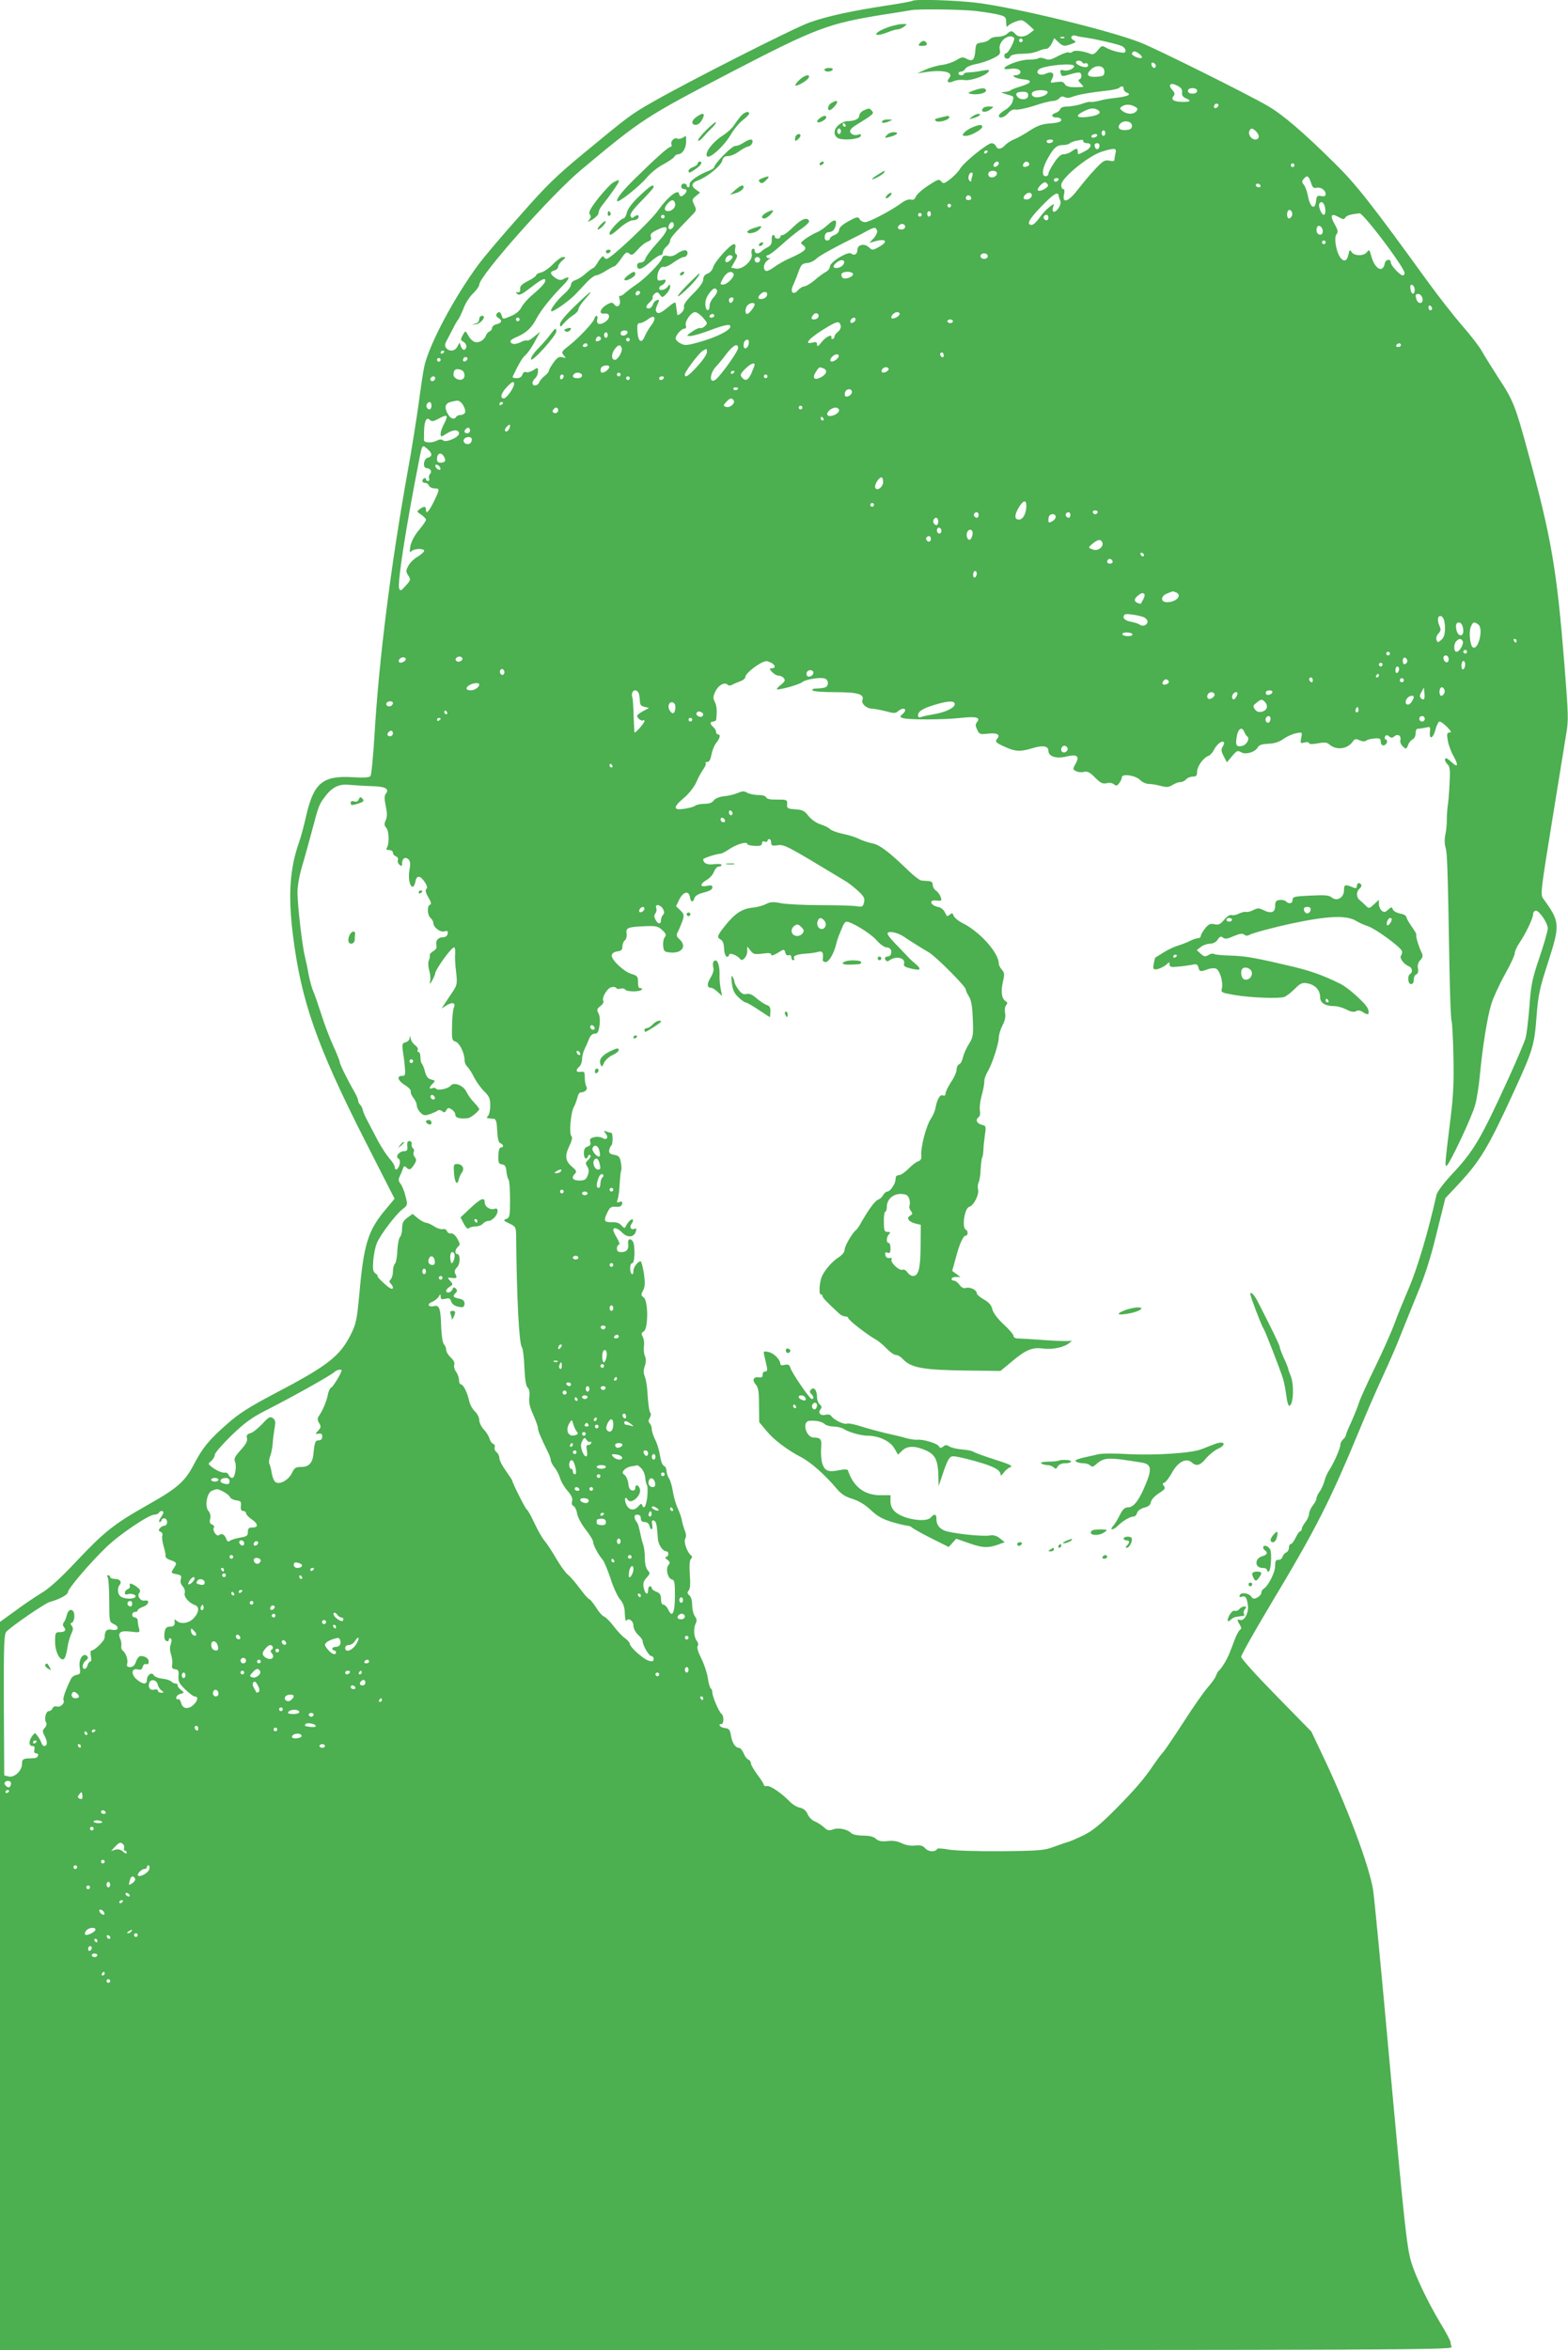 <?xml version="1.0" standalone="no"?>
<!DOCTYPE svg PUBLIC "-//W3C//DTD SVG 20010904//EN"
 "http://www.w3.org/TR/2001/REC-SVG-20010904/DTD/svg10.dtd">
<svg version="1.0" xmlns="http://www.w3.org/2000/svg"
 width="854pt" height="1280pt" viewBox="0 0 854 1280"
 preserveAspectRatio="xMidYMid meet">
<g transform="translate(0,1280) scale(0.1,-0.1)"
fill="#4caf50" stroke="none">
<path d="M4969 12795 c-3 -2 -65 -14 -139 -25 -196 -30 -323 -58 -420 -92 -83
-29 -663 -323 -858 -435 -114 -65 -130 -77 -367 -273 -152 -125 -209 -180
-350 -341 -94 -105 -196 -225 -227 -267 -131 -176 -269 -434 -297 -557 -6 -27
-20 -120 -31 -205 -12 -85 -38 -252 -60 -370 -91 -508 -157 -1026 -181 -1445
-7 -110 -16 -205 -21 -212 -6 -8 -37 -10 -101 -6 -158 9 -208 -32 -248 -205
-12 -53 -30 -122 -41 -152 -50 -142 -59 -286 -33 -500 45 -362 130 -604 390
-1117 l164 -322 -49 -59 c-96 -114 -119 -189 -143 -462 -13 -139 -18 -162 -46
-218 -61 -121 -126 -171 -424 -327 -130 -69 -186 -104 -250 -161 -100 -88
-132 -127 -182 -222 -48 -92 -89 -128 -256 -222 -177 -100 -231 -143 -382
-303 -86 -92 -148 -148 -190 -173 -34 -21 -99 -64 -144 -98 l-83 -60 0 -1983
0 -1983 3956 0 c3603 0 3956 1 3950 16 -3 9 -6 21 -6 28 0 6 -25 54 -57 106
-68 114 -135 255 -157 330 -24 81 -38 210 -121 1124 -41 455 -80 860 -86 899
-20 131 -143 459 -273 731 l-64 135 -191 195 c-105 107 -191 202 -191 212 0 9
69 132 153 273 258 430 327 566 499 981 33 80 87 204 120 275 33 72 76 169 94
217 19 48 61 151 93 230 42 100 74 200 106 333 l47 189 65 69 c126 135 166
201 311 517 101 221 109 246 121 407 9 116 17 152 62 290 67 209 66 222 -27
350 -15 20 -11 49 50 425 36 222 71 436 77 475 12 71 11 99 -10 368 -42 525
-71 696 -202 1173 -66 243 -79 275 -160 397 -37 58 -77 122 -88 142 -11 21
-58 83 -106 138 -48 55 -132 163 -188 240 -312 431 -391 531 -511 649 -171
169 -279 261 -361 309 -106 62 -604 310 -693 345 -168 66 -681 191 -894 217
-117 14 -339 21 -349 10z m346 -55 c50 -6 107 -15 128 -21 33 -9 37 -13 37
-42 0 -18 4 -27 8 -20 8 12 55 33 75 33 7 0 25 -12 41 -27 l28 -26 -23 -18
c-29 -23 -62 -24 -79 -4 -7 8 -17 15 -22 15 -5 0 -16 -7 -24 -15 -9 -8 -30
-15 -48 -15 -19 0 -39 -6 -46 -14 -6 -8 -26 -16 -43 -18 -29 -3 -32 -6 -35
-43 -4 -51 -15 -62 -46 -46 -21 12 -29 11 -58 -7 -18 -11 -54 -23 -79 -26 -26
-3 -66 -15 -90 -26 l-44 -20 45 7 c97 15 157 0 130 -32 -18 -21 -5 -31 24 -17
14 6 40 9 58 6 35 -6 119 24 133 47 6 9 -2 10 -36 4 -24 -5 -56 -9 -71 -9 -16
-1 -28 -4 -28 -8 0 -5 -7 -8 -15 -8 -8 0 -15 5 -15 10 0 6 7 10 15 10 7 0 18
7 23 16 5 9 31 20 58 25 27 5 68 19 92 31 38 19 42 24 37 49 -10 42 50 90 78
63 8 -9 -31 -84 -43 -84 -6 0 -10 -7 -10 -15 0 -18 27 -20 32 -3 3 8 26 14 59
15 51 1 67 4 107 20 9 4 24 7 32 7 8 1 21 14 28 29 l14 29 22 -21 c25 -24 34
-25 73 -10 25 9 26 11 10 20 -23 13 -11 32 14 24 11 -4 35 -8 52 -10 47 -6
169 -34 195 -45 12 -5 22 -17 22 -25 0 -13 -7 -15 -37 -9 -21 4 -50 14 -65 22
-26 15 -28 15 -49 -12 -14 -18 -27 -25 -38 -20 -40 16 -86 22 -98 13 -7 -6
-16 -8 -22 -5 -5 4 -31 -5 -58 -19 -39 -21 -52 -24 -71 -15 -13 5 -29 7 -35 3
-7 -5 -32 -8 -57 -8 -44 0 -129 -32 -130 -48 0 -4 15 -5 33 -2 35 6 63 -7 53
-24 -4 -6 -15 -11 -24 -11 -32 0 3 -19 41 -22 52 -4 48 -20 -12 -38 -27 -8
-53 -18 -57 -22 -4 -5 -19 -8 -33 -9 -23 -1 -22 -2 9 -12 45 -13 42 -10 35
-40 -4 -15 -22 -35 -41 -46 -19 -11 -34 -25 -34 -31 0 -18 30 -11 51 14 13 15
28 22 42 19 12 -2 57 7 100 21 43 15 88 26 101 26 13 0 29 7 36 15 8 10 17 12
28 6 10 -5 26 -5 41 1 29 12 97 24 186 34 33 3 64 10 70 15 13 13 25 11 25 -5
0 -8 7 -17 16 -20 31 -12 6 -22 -76 -31 -19 -2 -53 -8 -74 -14 -22 -5 -43 -8
-46 -6 -4 2 -24 -2 -46 -10 -21 -8 -56 -14 -77 -15 -23 0 -40 -5 -43 -15 -3
-8 -14 -17 -25 -20 -27 -9 -23 -25 6 -25 15 0 25 -6 25 -14 0 -9 -17 -15 -58
-18 -46 -3 -71 -12 -113 -39 -30 -20 -68 -41 -86 -48 -17 -7 -39 -21 -49 -32
-21 -23 -42 -25 -50 -4 -4 8 -14 15 -23 15 -23 0 -150 -103 -172 -139 -9 -16
-34 -41 -54 -57 -33 -25 -38 -26 -49 -12 -11 14 -18 12 -71 -23 -33 -21 -63
-49 -67 -60 -6 -15 -14 -20 -28 -16 -11 3 -33 -5 -52 -20 -54 -40 -174 -103
-196 -103 -12 0 -25 7 -30 16 -8 15 -15 14 -61 -11 -33 -18 -51 -35 -51 -47 0
-11 -11 -23 -25 -28 -14 -5 -25 -14 -25 -20 0 -5 -7 -10 -16 -10 -20 0 -15 45
6 45 24 1 37 13 42 40 7 32 -10 32 -44 0 -15 -14 -38 -30 -50 -36 -32 -14 -63
-32 -83 -49 -16 -13 -16 -15 0 -26 24 -18 11 -32 -61 -65 -36 -15 -80 -40 -99
-55 -19 -14 -39 -23 -45 -19 -17 11 -11 42 13 59 12 9 17 14 10 11 -6 -3 -14
-1 -18 5 -3 5 0 10 7 10 7 0 40 25 73 55 33 30 81 70 107 87 27 18 46 38 45
43 -9 25 -41 13 -84 -29 -25 -25 -52 -46 -60 -46 -7 0 -13 -4 -13 -10 0 -5 -7
-10 -15 -10 -8 0 -15 5 -15 10 0 6 -4 10 -9 10 -6 0 -9 -12 -8 -27 1 -19 -5
-30 -21 -39 -13 -6 -29 -17 -35 -23 -16 -16 -37 -14 -37 5 0 8 -5 12 -11 8 -6
-3 -8 -16 -5 -28 8 -33 -49 -86 -86 -79 l-26 5 19 33 c14 23 17 35 9 40 -7 4
-9 18 -6 31 4 16 2 24 -7 24 -19 0 -106 -97 -113 -126 -4 -14 -17 -30 -30 -34
-16 -6 -24 -17 -24 -33 0 -14 -20 -42 -55 -77 -36 -35 -53 -60 -50 -70 3 -9
-4 -25 -15 -35 -11 -10 -21 -14 -21 -9 -3 18 -6 39 -8 57 -1 15 -9 12 -46 -19
-34 -28 -49 -34 -57 -26 -9 9 -8 18 0 37 15 33 15 36 -3 29 -8 -3 -17 -14 -20
-25 -4 -10 -13 -19 -21 -19 -20 0 -18 14 6 35 11 10 17 21 15 25 -3 4 2 13 10
20 13 11 18 10 29 -5 12 -17 14 -17 34 3 12 12 22 30 22 40 -1 16 -1 16 -14 0
-14 -19 -46 -24 -46 -8 0 6 6 13 14 16 8 3 17 12 20 20 4 11 0 13 -19 8 -21
-5 -25 -3 -25 16 0 31 19 62 35 56 8 -2 32 8 54 25 23 16 47 29 55 29 20 0 29
30 11 36 -8 3 -28 -4 -44 -15 -20 -15 -38 -20 -55 -15 -18 4 -26 1 -30 -13 -8
-25 -94 -112 -141 -143 -21 -14 -48 -35 -61 -46 -12 -12 -26 -19 -29 -15 -4 3
-4 -6 0 -20 8 -31 -12 -50 -29 -28 -9 12 -15 13 -35 3 -42 -22 -55 -57 -19
-52 32 4 34 -26 3 -46 -29 -19 -49 -12 -42 15 6 24 -10 25 -17 1 -7 -22 -88
-107 -141 -148 -36 -28 -39 -33 -25 -49 14 -16 13 -17 -7 -11 -17 5 -27 0 -47
-27 -14 -19 -26 -39 -26 -45 0 -6 -10 -19 -23 -29 -13 -10 -26 -26 -30 -35 -8
-21 -37 -24 -37 -4 0 7 7 19 15 26 8 7 15 23 15 36 0 24 -1 24 -25 8 -14 -9
-31 -14 -39 -11 -9 4 -17 -2 -21 -14 -4 -12 -15 -19 -32 -19 -13 0 -23 3 -21
8 32 68 54 106 72 120 11 10 34 42 49 72 l29 53 -32 -26 c-17 -15 -35 -25 -40
-22 -4 3 -20 -1 -35 -9 -28 -15 -55 -12 -55 6 0 5 17 16 38 24 48 21 79 50
104 99 23 44 83 119 142 178 40 40 43 57 7 38 -16 -9 -26 -8 -46 5 -30 20 -32
34 -5 41 11 3 20 12 20 20 0 8 10 23 23 34 19 16 20 18 4 19 -10 0 -34 -17
-55 -39 -20 -21 -49 -41 -64 -45 -16 -3 -28 -10 -28 -15 0 -5 -20 -20 -45 -32
-33 -17 -44 -27 -42 -43 1 -14 -3 -20 -13 -18 -12 3 -12 1 -3 -9 10 -10 25 -3
73 34 58 45 80 56 80 39 0 -13 -23 -38 -69 -77 -24 -20 -51 -50 -60 -67 -10
-21 -31 -38 -59 -50 -43 -18 -44 -18 -49 2 -6 22 -18 26 -29 9 -4 -7 1 -16 10
-21 23 -13 20 -27 -9 -34 -14 -3 -25 -13 -25 -20 0 -8 -7 -17 -15 -20 -8 -3
-17 -15 -20 -25 -4 -11 -18 -25 -32 -30 -27 -10 -46 2 -69 44 -9 16 -11 15
-24 -9 -13 -23 -12 -27 3 -35 19 -11 23 -34 7 -44 -6 -3 -14 4 -19 16 l-8 23
-12 -22 c-13 -25 -43 -29 -61 -8 -9 12 -8 21 4 43 8 15 23 44 33 63 9 19 22
42 29 50 6 8 19 36 29 61 9 26 32 62 51 80 19 18 34 40 34 48 1 49 392 489
553 624 334 279 349 289 827 538 453 235 521 261 820 309 74 11 142 23 150 24
36 8 273 5 355 -4z m482 -146 c-3 -3 -12 -4 -19 -1 -8 3 -5 6 6 6 11 1 17 -2
13 -5z m-227 -14 c0 -5 -4 -10 -10 -10 -5 0 -10 5 -10 10 0 6 5 10 10 10 6 0
10 -4 10 -10z m636 -74 c10 -8 16 -17 13 -20 -10 -10 -61 13 -54 24 8 14 18
13 41 -4z m-311 -46 c4 -6 10 -8 15 -5 5 3 11 1 14 -4 4 -5 2 -12 -3 -15 -13
-8 -61 11 -61 24 0 13 27 13 35 0z m400 -18 c0 -18 -20 -15 -23 4 -3 10 1 15
10 12 7 -3 13 -10 13 -16z m-445 -2 c0 -15 -35 -29 -58 -23 -17 4 -20 1 -15
-15 5 -19 7 -20 51 -7 25 8 49 12 54 9 12 -8 10 -32 -3 -36 -8 -3 -6 -10 5
-20 9 -9 16 -18 16 -20 0 -2 -21 -3 -46 -3 -32 0 -48 5 -55 17 -7 13 -18 15
-45 11 -35 -6 -36 -5 -24 17 16 31 1 44 -34 29 -31 -15 -59 2 -39 22 22 22
193 39 193 19z m165 -30 c0 -22 -5 -25 -39 -28 -51 -4 -64 10 -36 38 30 30 75
24 75 -10z m423 -113 c-2 -15 4 -25 20 -32 32 -14 27 -20 -16 -20 -48 0 -67
12 -51 31 9 11 8 18 -6 34 -26 28 -10 43 26 24 22 -11 29 -21 27 -37z m82 8
c0 -9 -9 -15 -25 -15 -16 0 -25 6 -25 15 0 9 9 15 25 15 16 0 25 -6 25 -15z
m-815 -4 c7 -13 -27 -31 -59 -31 -27 0 -37 24 -13 33 21 9 66 7 72 -2z m-105
-21 c0 -24 -41 -28 -59 -7 -14 18 -4 27 31 27 21 0 28 -5 28 -20z m1031 -63
c-13 -13 -26 -3 -16 12 3 6 11 8 17 5 6 -4 6 -10 -1 -17z m-450 2 c16 -8 18
-13 8 -25 -15 -18 -50 -18 -75 1 -16 13 -17 16 -4 25 20 13 46 13 71 -1z
m-201 -19 c24 -15 0 -30 -58 -37 -60 -7 -69 6 -19 31 37 18 56 20 77 6z m185
-85 c0 -15 -8 -21 -29 -23 -37 -4 -54 11 -36 33 19 23 65 16 65 -10z m679 -34
c19 -21 14 -41 -8 -41 -20 0 -39 27 -32 45 7 20 19 19 40 -4z m-824 -6 c0 -8
-4 -15 -10 -15 -5 0 -10 7 -10 15 0 8 5 15 10 15 6 0 10 -7 10 -15z m-45 -15
c-3 -5 -13 -10 -21 -10 -8 0 -12 5 -9 10 3 6 13 10 21 10 8 0 12 -4 9 -10z
m-240 -30 c-3 -5 -13 -10 -21 -10 -8 0 -14 5 -14 10 0 6 9 10 21 10 11 0 17
-4 14 -10z m165 0 c0 -5 9 -10 20 -10 31 0 24 -27 -12 -44 -38 -20 -38 -20
-38 -1 0 19 -9 19 -34 0 -11 -8 -30 -15 -42 -15 -15 0 -32 -14 -53 -47 -17
-25 -31 -52 -31 -60 0 -7 -7 -13 -15 -13 -24 0 -18 46 12 98 32 57 49 72 83
72 14 0 30 4 36 9 5 5 20 11 34 14 14 2 28 5 33 6 4 0 7 -3 7 -9z m88 -27 c-4
-22 -22 -20 -26 1 -2 10 3 16 13 16 10 0 15 -7 13 -17z m88 -35 c-3 -13 -6
-29 -6 -36 0 -10 -8 -12 -28 -7 -25 5 -35 -1 -78 -47 -28 -29 -69 -79 -93
-110 -50 -66 -87 -80 -76 -28 4 19 3 30 -4 30 -6 0 -11 10 -11 23 0 37 148
158 221 181 68 21 82 20 75 -6z m-696 8 c0 -3 -4 -8 -10 -11 -5 -3 -10 -1 -10
4 0 6 5 11 10 11 6 0 10 -2 10 -4z m60 -65 c0 -12 -20 -25 -27 -18 -7 7 6 27
18 27 5 0 9 -4 9 -9z m165 -1 c3 -6 -1 -13 -10 -16 -19 -8 -30 0 -20 15 8 14
22 14 30 1z m1445 -10 c0 -5 -4 -10 -10 -10 -5 0 -10 5 -10 10 0 6 5 10 10 10
6 0 10 -4 10 -10z m-1620 -44 c0 -18 -30 -30 -43 -17 -5 5 -6 14 -3 20 10 16
46 13 46 -3z m-134 -12 c-3 -9 -6 -21 -6 -27 0 -8 -3 -8 -10 -1 -12 12 -3 44
12 44 6 0 7 -7 4 -16z m1844 -38 c8 -27 15 -33 30 -29 23 6 50 -13 50 -34 0
-11 -7 -14 -24 -11 -22 4 -25 1 -28 -26 -5 -51 -31 -39 -43 20 -5 28 -16 59
-24 68 -11 13 -11 19 -1 31 19 23 27 18 40 -19z m-1375 14 c-3 -5 -10 -10 -16
-10 -5 0 -9 5 -9 10 0 6 7 10 16 10 8 0 12 -4 9 -10z m-57 -28 c4 -13 -44 -39
-55 -29 -8 9 28 48 41 44 5 -2 12 -9 14 -15z m1157 -2 c3 -5 -1 -10 -9 -10 -9
0 -16 5 -16 10 0 6 4 10 9 10 6 0 13 -4 16 -10z m-1245 -54 c0 -16 -27 -29
-41 -20 -13 8 9 34 27 34 8 0 14 -6 14 -14z m146 -2 c0 -5 4 -17 8 -26 5 -10
1 -27 -9 -42 -20 -29 -39 -25 -29 7 6 20 6 20 -22 -2 -16 -12 -40 -39 -54 -59
-14 -20 -32 -37 -40 -37 -32 0 -17 29 51 100 66 68 92 85 95 59z m-476 -15 c0
-5 -7 -9 -15 -9 -15 0 -20 12 -9 23 8 8 24 -1 24 -14z m1928 -57 c2 -18 -1
-32 -8 -32 -13 0 -32 48 -24 61 11 19 29 2 32 -29z m-2038 18 c0 -5 -4 -10
-10 -10 -5 0 -10 5 -10 10 0 6 5 10 10 10 6 0 10 -4 10 -10z m1857 -54 c-4 -9
-11 -16 -17 -16 -11 0 -14 33 -3 44 11 10 26 -11 20 -28z m-1967 9 c0 -8 -4
-15 -10 -15 -5 0 -10 7 -10 15 0 8 5 15 10 15 6 0 10 -7 10 -15z m-50 -5 c0
-5 -4 -10 -10 -10 -5 0 -10 5 -10 10 0 6 5 10 10 10 6 0 10 -4 10 -10z m2460
-72 c86 -107 170 -228 170 -245 0 -7 -4 -13 -10 -13 -15 0 -65 54 -65 70 0 22
-29 18 -33 -5 -10 -54 -54 -31 -73 39 -10 36 -12 39 -24 23 -16 -23 -71 -22
-84 1 -9 14 -11 12 -17 -15 -12 -62 -56 -27 -69 55 -4 28 -3 48 5 57 9 11 7
23 -11 54 -27 48 -19 62 21 39 25 -14 31 -14 37 -3 7 11 28 18 78 23 6 1 39
-35 75 -80z m-1770 57 c0 -8 -4 -15 -9 -15 -13 0 -22 16 -14 24 11 11 23 6 23
-9z m-780 -50 c0 -8 -9 -15 -20 -15 -20 0 -26 11 -13 23 12 13 33 7 33 -8z
m2273 -15 c6 -22 -7 -35 -23 -25 -15 9 -12 45 4 45 7 0 16 -9 19 -20z m-2426
-6 c3 -8 -5 -26 -18 -41 l-24 -26 25 7 c65 20 82 1 27 -29 -34 -19 -36 -19
-56 -1 -24 22 -61 13 -61 -14 0 -24 -17 -35 -34 -21 -17 14 -116 -46 -116 -71
0 -9 -10 -23 -22 -29 -13 -7 -41 -27 -62 -46 -22 -18 -47 -33 -56 -33 -8 0
-24 -10 -34 -21 -26 -30 -45 -10 -26 28 7 16 21 48 29 73 14 38 20 45 45 47
16 1 39 11 51 23 19 18 99 62 210 117 17 8 46 23 65 34 43 23 49 23 57 3z
m2443 -64 c0 -5 -4 -10 -10 -10 -5 0 -10 5 -10 10 0 6 5 10 10 10 6 0 10 -4
10 -10z m-1840 -75 c0 -8 -9 -15 -20 -15 -11 0 -20 7 -20 15 0 8 9 15 20 15
11 0 20 -7 20 -15z m-1390 -4 c0 -12 -29 -35 -36 -28 -11 10 5 37 21 37 8 0
15 -4 15 -9z m150 -16 c0 -8 -7 -15 -15 -15 -8 0 -15 7 -15 15 0 8 7 15 15 15
8 0 15 -7 15 -15z m450 -30 c-14 -16 -50 -21 -50 -6 0 6 10 17 22 25 27 19 48
5 28 -19z m-595 -46 c9 -14 -34 -59 -57 -59 -17 0 -17 2 -3 29 19 37 47 51 60
30z m650 1 c9 -15 -43 -36 -56 -23 -6 6 -8 16 -5 22 9 14 53 14 61 1z m3060
-88 c0 -31 -19 -28 -23 4 -3 18 0 25 10 22 7 -3 13 -14 13 -26z m-3800 -3 c4
-6 -4 -22 -16 -36 -13 -13 -24 -34 -24 -46 0 -35 -20 -35 -23 0 -2 21 4 42 19
63 24 32 34 36 44 19z m-424 -22 c-13 -13 -26 -3 -16 12 3 6 11 8 17 5 6 -4 6
-10 -1 -17z m697 -4 c-2 -10 -13 -19 -26 -21 -24 -4 -29 7 -10 26 18 18 40 15
36 -5z m3570 -21 c4 -26 -22 -31 -32 -6 -10 26 -7 36 12 32 9 -2 18 -13 20
-26z m-3754 -7 c-4 -8 -10 -15 -15 -15 -5 0 -9 7 -9 15 0 8 7 15 15 15 9 0 12
-6 9 -15z m116 -23 c0 -13 -30 -52 -41 -52 -13 0 -11 34 3 48 13 13 38 16 38
4z m3690 -23 c0 -5 -4 -9 -10 -9 -5 0 -10 7 -10 16 0 8 5 12 10 9 6 -3 10 -10
10 -16z m-3975 -45 c14 -15 25 -30 25 -34 0 -12 -28 -32 -37 -27 -4 3 -24 -6
-43 -19 -33 -23 -33 -24 -10 -24 14 0 66 15 115 34 58 22 94 30 100 24 20 -19
-67 -65 -180 -95 -55 -15 -68 -15 -89 -3 -15 7 -26 19 -26 27 0 18 32 53 48
53 8 0 11 7 7 18 -6 22 29 72 51 72 8 0 26 -12 39 -26z m631 -3 c-8 -13 -36
-15 -36 -3 0 4 5 13 12 20 14 14 34 0 24 -17z m444 19 c0 -12 -35 -31 -44 -23
-8 9 14 33 30 33 8 0 14 -4 14 -10z m-1010 -10 c0 -5 -7 -10 -16 -10 -8 0 -12
5 -9 10 3 6 10 10 16 10 5 0 9 -4 9 -10z m-343 -52 c-14 -18 -30 -46 -36 -61
-16 -41 -36 -28 -39 26 -3 38 0 47 13 47 9 0 28 9 43 20 38 30 50 9 19 -32z
m-717 32 c0 -5 -4 -10 -10 -10 -5 0 -10 5 -10 10 0 6 5 10 10 10 6 0 10 -4 10
-10z m1830 1 c0 -12 -20 -25 -27 -18 -7 7 6 27 18 27 5 0 9 -4 9 -9z m530 -11
c0 -5 -7 -10 -15 -10 -8 0 -15 5 -15 10 0 6 7 10 15 10 8 0 15 -4 15 -10z
m-611 -25 c2 -10 -5 -25 -15 -32 -10 -8 -19 -19 -19 -26 0 -7 -4 -13 -10 -13
-5 -1 -9 2 -7 7 6 22 -29 6 -52 -23 -19 -25 -26 -28 -26 -15 0 14 -5 16 -25
11 -55 -14 -11 31 85 87 51 30 63 31 69 4z m-1161 -37 c-7 -19 -38 -22 -38 -4
0 10 9 16 21 16 12 0 19 -5 17 -12z m-108 -13 c0 -8 -4 -15 -10 -15 -5 0 -10
7 -10 15 0 8 5 15 10 15 6 0 10 -7 10 -15z m-37 -20 c0 -6 -7 -11 -16 -13 -12
-3 -15 1 -11 13 7 17 25 17 27 0z m157 -5 c0 -5 -4 -10 -10 -10 -5 0 -10 5
-10 10 0 6 5 10 10 10 6 0 10 -4 10 -10z m648 -22 c-4 -27 -28 -36 -28 -10 0
20 8 32 22 32 5 0 8 -10 6 -22z m-878 -8 c0 -5 -7 -10 -16 -10 -8 0 -12 5 -9
10 3 6 10 10 16 10 5 0 9 -4 9 -10z m4430 0 c0 -5 -7 -10 -16 -10 -8 0 -12 5
-9 10 3 6 10 10 16 10 5 0 9 -4 9 -10z m-4244 -15 c7 -17 -21 -65 -37 -65 -18
0 -21 28 -4 54 20 29 33 33 41 11z m634 -1 c0 -17 -85 -137 -118 -168 -40 -35
-40 28 -1 69 11 11 36 41 56 68 36 47 63 61 63 31z m-170 -23 c0 -11 -23 -45
-51 -75 -49 -54 -69 -67 -69 -46 0 16 77 117 97 129 24 14 23 14 23 -8z
m-1430 5 c0 -3 -4 -8 -10 -11 -5 -3 -10 -1 -10 4 0 6 5 11 10 11 6 0 10 -2 10
-4z m2720 -22 c0 -8 -4 -12 -10 -9 -5 3 -10 10 -10 16 0 5 5 9 10 9 6 0 10 -7
10 -16z m-572 -6 c-6 -16 -36 -34 -44 -25 -9 9 15 37 33 37 8 0 13 -5 11 -12z
m-2027 -21 c-13 -13 -26 -3 -16 12 3 6 11 8 17 5 6 -4 6 -10 -1 -17z m-141 3
c0 -5 -4 -10 -10 -10 -5 0 -10 5 -10 10 0 6 5 10 10 10 6 0 10 -4 10 -10z
m1710 -27 c0 -3 -8 -24 -17 -45 -18 -40 -33 -47 -53 -23 -10 12 -7 20 18 45
28 28 52 39 52 23z m-792 -15 c-6 -16 -36 -34 -44 -26 -3 4 -4 14 -1 23 7 17
51 21 45 3z m1166 -4 c25 -10 19 -32 -13 -49 -37 -19 -49 -4 -27 30 18 28 18
27 40 19z m356 -4 c0 -12 -28 -25 -36 -17 -9 9 6 27 22 27 8 0 14 -5 14 -10z
m-2326 -6 c18 -7 22 -39 6 -49 -17 -11 -50 5 -50 24 0 29 14 37 44 25z m1486
-8 c0 -3 -4 -8 -10 -11 -5 -3 -10 -1 -10 4 0 6 5 11 10 11 6 0 10 -2 10 -4z
m-830 -21 c0 -9 -9 -15 -25 -15 -24 0 -32 10 -18 23 12 13 43 7 43 -8z m210 5
c0 -5 -4 -10 -10 -10 -5 0 -10 5 -10 10 0 6 5 10 10 10 6 0 10 -4 10 -10z
m-310 -9 c0 -6 -4 -13 -10 -16 -5 -3 -10 1 -10 9 0 9 5 16 10 16 6 0 10 -4 10
-9z m1110 -1 c0 -5 -4 -10 -10 -10 -5 0 -10 5 -10 10 0 6 5 10 10 10 6 0 10
-4 10 -10z m-1810 -8 c0 -13 -12 -22 -22 -16 -10 6 -1 24 13 24 5 0 9 -4 9 -8z
m1060 -2 c0 -5 -4 -10 -10 -10 -5 0 -10 5 -10 10 0 6 5 10 10 10 6 0 10 -4 10
-10z m185 0 c-3 -5 -10 -10 -16 -10 -5 0 -9 5 -9 10 0 6 7 10 16 10 8 0 12 -4
9 -10z m-815 -31 c0 -21 -41 -79 -56 -79 -22 0 -16 27 14 59 29 32 42 38 42
20z m1220 -23 c0 -11 -19 -15 -25 -6 -3 5 1 10 9 10 9 0 16 -2 16 -4z m620
-21 c0 -16 -27 -32 -37 -22 -3 4 -3 13 0 22 8 20 37 20 37 0z m-644 -46 c10
-16 -22 -43 -42 -35 -16 6 -16 8 1 26 20 23 31 25 41 9z m-1490 -7 c16 -11 32
-45 27 -59 -3 -7 -13 -13 -23 -13 -10 0 -22 -4 -25 -10 -12 -19 -34 -10 -49
21 -18 36 -9 55 27 62 12 2 24 5 27 5 3 1 10 -2 16 -6z m-156 -22 c0 -21 -15
-27 -25 -10 -7 12 2 30 16 30 5 0 9 -9 9 -20z m390 16 c0 -3 -4 -8 -10 -11 -5
-3 -10 -1 -10 4 0 6 5 11 10 11 6 0 10 -2 10 -4z m1630 -26 c0 -5 -4 -10 -10
-10 -5 0 -10 5 -10 10 0 6 5 10 10 10 6 0 10 -4 10 -10z m-1330 -15 c0 -8 -7
-15 -15 -15 -16 0 -20 12 -8 23 11 12 23 8 23 -8z m1530 0 c0 -19 -49 -40 -62
-27 -12 12 18 42 43 42 10 0 19 -7 19 -15z m-2150 -71 c-11 -19 -20 -44 -20
-55 0 -21 0 -21 35 1 36 22 65 21 65 -2 -1 -20 -71 -50 -86 -37 -9 7 -19 7
-33 0 -27 -15 -71 -14 -72 2 0 6 0 32 1 57 2 50 14 70 31 53 8 -8 17 -9 33 -1
44 23 51 26 58 21 4 -2 -2 -19 -12 -39z m2065 26 c3 -5 1 -10 -4 -10 -6 0 -11
5 -11 10 0 6 2 10 4 10 3 0 8 -4 11 -10z m-1711 -54 c-6 -16 -24 -23 -24 -8 0
10 22 33 27 28 2 -2 1 -11 -3 -20z m-214 -11 c0 -8 -7 -15 -15 -15 -16 0 -20
12 -8 23 11 12 23 8 23 -8z m10 -49 c0 -8 -5 -18 -10 -21 -17 -11 -40 3 -34
20 8 19 44 20 44 1z m-240 -53 c25 -22 26 -39 0 -46 -24 -6 -29 -57 -6 -57 20
0 31 -19 18 -32 -6 -6 -8 -17 -5 -24 3 -8 0 -14 -6 -14 -6 0 -11 5 -11 11 0 5
-4 7 -10 4 -15 -9 -12 -25 5 -25 9 0 18 -7 21 -15 4 -8 17 -15 30 -15 30 0 30
-3 -3 -72 -28 -56 -43 -72 -43 -43 0 18 -11 19 -34 2 -17 -13 -17 -14 8 -30
14 -10 26 -22 26 -28 0 -6 -17 -31 -39 -57 -24 -29 -41 -62 -46 -87 -5 -32 -4
-38 6 -27 16 15 69 16 69 2 0 -6 -16 -20 -35 -32 -20 -11 -43 -34 -51 -50 -14
-26 -14 -32 0 -53 14 -21 13 -25 -14 -55 -26 -29 -30 -31 -36 -15 -11 26 38
340 107 690 19 98 17 95 49 68z m89 -42 c12 -21 5 -31 -21 -31 -11 0 -18 7
-18 18 0 35 23 43 39 13z m-21 -60 c3 -8 -1 -12 -9 -9 -7 2 -15 10 -17 17 -3
8 1 12 9 9 7 -2 15 -10 17 -17z m2412 -76 c0 -28 -35 -53 -43 -31 -6 15 19 56
34 56 5 0 9 -11 9 -25z m780 -129 c0 -42 -18 -76 -40 -76 -26 0 -26 25 0 68
23 38 40 41 40 8z m-830 4 c0 -5 -4 -10 -10 -10 -5 0 -10 5 -10 10 0 6 5 10
10 10 6 0 10 -4 10 -10z m1218 -41 c-2 -6 -8 -10 -13 -10 -5 0 -11 4 -13 10
-2 6 4 11 13 11 9 0 15 -5 13 -11z m-648 -14 c0 -8 -4 -15 -9 -15 -13 0 -22
16 -14 24 11 11 23 6 23 -9z m500 0 c0 -8 -4 -15 -9 -15 -13 0 -22 16 -14 24
11 11 23 6 23 -9z m-80 -10 c0 -8 -9 -19 -20 -25 -17 -9 -20 -8 -20 8 0 10 3
22 7 25 12 12 33 7 33 -8z m-640 -25 c0 -11 -4 -20 -9 -20 -14 0 -23 18 -16
30 10 17 25 11 25 -10z m15 -60 c-5 -8 -11 -8 -17 -2 -6 6 -7 16 -3 22 5 8 11
8 17 2 6 -6 7 -16 3 -22z m170 -19 c-3 -12 -10 -21 -15 -21 -14 0 -21 32 -9
47 16 19 33 1 24 -26z m-225 -16 c0 -8 -4 -15 -9 -15 -13 0 -22 16 -14 24 11
11 23 6 23 -9z m934 -20 c8 -22 -22 -47 -48 -39 -31 10 -31 12 -5 33 29 24 45
26 53 6z m227 -68 c-1 -12 -15 -9 -19 4 -3 6 1 10 8 8 6 -3 11 -8 11 -12z
m-171 -38 c0 -5 -7 -9 -15 -9 -15 0 -20 12 -9 23 8 8 24 -1 24 -14z m-740 -63
c0 -8 -4 -18 -10 -21 -5 -3 -10 3 -10 14 0 12 5 21 10 21 6 0 10 -6 10 -14z
m1084 -102 c38 -15 3 -54 -48 -54 -37 0 -35 35 2 48 15 6 28 11 29 11 1 1 8
-2 17 -5z m-171 -10 c3 -3 0 -16 -6 -28 -7 -11 -12 -22 -13 -24 -1 -1 -9 0
-18 4 -21 8 -20 23 2 40 19 15 26 17 35 8z m-5 -125 c12 -5 22 -16 22 -24 0
-20 -26 -30 -43 -17 -6 5 -29 12 -49 16 -34 6 -48 23 -32 39 7 6 68 -2 102
-14z m1642 -59 c0 -34 -5 -52 -20 -65 -18 -16 -20 -16 -26 -1 -4 10 1 25 10
35 14 15 15 23 5 44 -15 34 -5 64 16 47 9 -8 15 -30 15 -60z m94 14 c10 -27 7
-54 -8 -54 -15 0 -26 21 -26 51 0 23 25 25 34 3z m88 4 c29 -23 -1 -142 -30
-124 -15 9 -23 82 -12 110 11 29 19 32 42 14z m-1884 -53 c3 -13 -50 -13 -55
0 -2 6 9 11 24 10 16 0 29 -4 31 -10z m1798 -36 c9 -14 -16 -59 -33 -59 -16 0
-17 42 -1 58 15 15 25 15 34 1z m294 1 c0 -5 -2 -10 -4 -10 -3 0 -8 5 -11 10
-3 6 -1 10 4 10 6 0 11 -4 11 -10z m-270 -60 c0 -5 -4 -10 -10 -10 -5 0 -10 5
-10 10 0 6 5 10 10 10 6 0 10 -4 10 -10z m-420 -10 c0 -5 -4 -10 -10 -10 -5 0
-10 5 -10 10 0 6 5 10 10 10 6 0 10 -4 10 -10z m-5060 -40 c-9 -6 -19 -5 -25
1 -6 6 -5 13 5 19 9 6 19 5 25 -1 6 -6 5 -13 -5 -19z m5380 9 c0 -24 -23 -21
-28 4 -2 10 3 17 12 17 10 0 16 -9 16 -21z m-5680 1 c0 -12 -28 -25 -36 -17
-9 9 6 27 22 27 8 0 14 -5 14 -10z m5455 -10 c0 -7 -6 -15 -12 -17 -8 -3 -13
4 -13 17 0 13 5 20 13 18 6 -3 12 -11 12 -18z m-3464 -10 c23 -13 25 -30 2
-30 -14 0 -14 -2 2 -20 10 -11 26 -20 35 -20 10 0 23 -6 29 -14 9 -11 6 -18
-15 -35 -15 -12 -25 -23 -23 -25 7 -7 123 25 139 39 18 15 100 28 123 19 21
-8 22 -40 1 -48 -9 -3 -29 -6 -45 -6 -18 0 -28 -4 -24 -10 4 -6 56 -10 124
-10 123 0 160 -11 148 -43 -7 -20 23 -47 54 -47 13 -1 47 -7 74 -14 42 -12 52
-12 66 0 18 16 39 19 39 5 0 -5 -7 -15 -16 -22 -14 -12 -14 -14 3 -20 25 -10
221 -10 318 1 83 9 107 2 86 -23 -9 -12 -9 -21 1 -41 11 -25 15 -27 59 -22 50
6 69 -5 50 -28 -14 -16 -7 -22 47 -46 53 -24 81 -25 146 -5 56 17 86 12 86
-14 0 -31 42 -45 96 -32 60 15 76 3 52 -39 -16 -29 -16 -30 2 -40 11 -6 30 -8
44 -4 18 4 32 -2 60 -31 30 -30 42 -36 63 -31 14 4 31 2 40 -6 12 -10 18 -9
29 7 8 10 14 24 14 31 0 22 73 11 98 -13 12 -13 34 -23 50 -23 15 0 44 -5 65
-11 31 -8 43 -7 62 5 14 9 33 16 43 16 11 0 25 7 32 15 7 8 23 15 36 15 19 0
24 5 24 28 1 29 34 75 62 85 9 3 22 18 30 33 14 29 43 52 53 42 4 -3 1 -15 -6
-25 -9 -15 -8 -26 6 -52 l17 -33 28 33 c25 30 31 33 49 22 24 -15 77 0 91 26
6 13 23 18 57 20 32 1 59 9 83 26 19 14 51 28 69 31 34 7 34 7 28 -25 -6 -29
-5 -31 18 -25 14 3 25 2 25 -4 0 -6 17 -6 47 -1 35 7 50 6 62 -5 39 -34 99
-27 129 15 10 15 17 16 37 7 16 -7 29 -8 37 -1 7 5 28 10 46 11 26 2 32 -1 32
-18 0 -11 6 -20 14 -20 17 0 29 27 14 32 -7 3 -8 10 -4 17 6 9 11 9 22 0 11
-9 17 -9 29 1 18 15 38 3 32 -21 -3 -10 3 -25 14 -35 18 -16 19 -15 28 8 5 14
17 28 25 31 9 4 16 18 16 32 0 14 4 25 9 25 5 0 23 3 41 6 30 7 32 6 28 -21
-5 -46 17 -39 30 10 6 25 17 45 23 45 6 0 24 -13 41 -30 22 -23 25 -30 13 -30
-14 0 -16 -7 -10 -42 4 -24 18 -63 32 -87 28 -50 23 -64 -10 -33 -13 12 -26
22 -30 22 -12 0 -8 -18 8 -34 12 -12 14 -33 10 -103 -2 -48 -7 -104 -10 -123
-3 -19 -5 -54 -5 -76 0 -23 -3 -59 -8 -80 -5 -23 -5 -51 1 -69 9 -31 12 -100
21 -633 3 -167 8 -308 12 -313 3 -6 8 -91 10 -190 3 -140 0 -216 -16 -342 -31
-253 -31 -257 -22 -257 13 0 141 270 157 334 9 32 20 104 25 160 15 155 40
314 62 386 11 36 44 108 74 162 30 53 54 105 54 116 0 10 11 35 24 54 36 53
76 137 76 159 0 10 7 19 15 19 19 0 65 -68 65 -97 0 -12 -20 -83 -45 -157 -40
-117 -47 -152 -55 -268 -6 -73 -15 -150 -21 -172 -6 -21 -47 -118 -91 -215
-155 -339 -190 -399 -313 -530 -41 -44 -77 -92 -81 -108 -44 -198 -103 -396
-149 -505 -30 -70 -67 -160 -81 -200 -15 -40 -61 -145 -104 -233 -43 -88 -84
-178 -90 -200 -7 -22 -26 -68 -41 -102 -16 -34 -29 -66 -29 -71 0 -5 -7 -15
-15 -22 -8 -7 -15 -20 -15 -30 0 -20 -36 -100 -62 -140 -9 -14 -20 -38 -24
-55 -4 -16 -15 -42 -25 -57 -11 -14 -19 -32 -19 -40 0 -7 -9 -24 -20 -38 -11
-14 -20 -34 -20 -45 0 -11 -9 -31 -20 -45 -11 -14 -20 -31 -20 -37 0 -7 -4
-13 -8 -13 -5 0 -16 -16 -25 -35 -9 -19 -21 -35 -27 -35 -5 0 -10 -9 -10 -20
0 -11 -7 -23 -15 -26 -8 -3 -17 -14 -20 -24 -3 -10 -13 -17 -23 -16 -13 1 -17
-7 -17 -34 0 -35 -37 -107 -62 -123 -7 -4 -13 -14 -13 -22 0 -8 -10 -20 -22
-26 -17 -9 -24 -9 -33 5 -15 20 -56 25 -63 7 -3 -10 0 -12 11 -8 20 8 29 -6
34 -50 4 -39 -21 -85 -43 -76 -17 6 -18 -1 -1 -27 9 -16 9 -22 0 -28 -6 -4
-19 -27 -28 -52 -9 -25 -22 -58 -29 -75 -12 -32 -45 -86 -58 -95 -4 -3 -11
-15 -15 -27 -4 -12 -25 -41 -46 -65 -21 -24 -80 -108 -131 -188 -52 -80 -102
-154 -112 -165 -10 -10 -32 -40 -50 -66 -52 -78 -104 -138 -214 -249 -80 -80
-121 -113 -170 -137 -36 -17 -74 -34 -85 -36 -11 -3 -45 -15 -75 -26 -50 -19
-78 -22 -285 -24 -134 -1 -254 3 -288 9 -32 6 -60 8 -62 4 -11 -19 -47 -17
-65 2 -14 16 -28 19 -56 16 -23 -3 -51 2 -72 12 -24 12 -49 16 -79 12 -32 -3
-48 0 -63 13 -13 12 -36 17 -70 17 -28 0 -56 6 -63 13 -22 22 -70 32 -99 21
-23 -8 -31 -7 -50 11 -13 12 -35 26 -49 32 -15 5 -33 23 -40 39 -9 21 -23 32
-42 36 -16 3 -41 18 -55 33 -45 46 -106 88 -124 85 -10 -2 -18 1 -18 7 0 5
-16 30 -35 55 -19 26 -35 53 -35 61 0 9 -6 18 -14 21 -8 3 -20 19 -26 35 -7
16 -18 29 -25 29 -20 0 -38 28 -44 68 -5 31 -11 38 -34 40 -25 3 -40 22 -17
22 13 0 13 47 0 55 -13 8 -50 93 -50 116 0 10 -4 20 -9 23 -5 4 -12 29 -16 57
-4 27 -20 76 -36 107 -17 34 -25 60 -19 67 5 6 3 18 -6 29 -16 23 -18 69 -4
95 6 13 5 24 -5 37 -8 11 -15 38 -15 60 0 25 -6 47 -15 54 -12 10 -13 16 -4
27 8 9 10 38 6 87 -3 49 -1 78 6 85 8 8 8 14 1 19 -21 15 -42 75 -32 91 6 11
6 26 -3 46 -6 17 -13 40 -15 53 -1 13 -12 42 -22 65 -11 23 -23 65 -27 92 -4
28 -13 60 -21 72 -8 12 -14 32 -14 43 0 11 -6 23 -14 26 -8 3 -17 27 -21 54
-4 27 -15 66 -26 87 -10 20 -19 47 -19 58 0 12 -5 26 -11 32 -8 8 -8 17 0 31
6 10 8 22 4 25 -7 8 -13 48 -17 117 -2 30 -8 67 -14 82 -8 20 -8 36 0 58 7 21
7 39 1 53 -6 12 -8 36 -6 53 3 18 0 41 -6 52 -9 17 -8 23 5 30 25 14 25 167 0
185 -15 11 -16 16 -3 39 10 21 11 41 4 92 -6 36 -14 66 -18 66 -15 0 -39 -32
-39 -51 0 -32 -17 -21 -18 11 0 18 4 30 12 30 14 0 16 96 3 118 -13 20 -29 14
-26 -10 5 -32 -8 -48 -37 -48 -17 0 -24 5 -24 20 0 11 5 20 11 20 6 0 2 16
-10 36 -12 19 -21 39 -21 45 0 17 26 9 48 -14 28 -29 62 -28 74 2 6 18 5 22
-7 18 -20 -8 -29 11 -14 29 6 8 9 18 5 22 -7 6 -29 -17 -40 -42 -3 -7 -11 -3
-20 8 -11 14 -28 20 -51 19 -45 -1 -49 7 -28 51 14 30 21 35 47 33 22 -1 31 3
34 15 3 14 -1 16 -14 11 -15 -5 -16 -3 -9 18 4 13 9 50 10 82 2 32 5 64 8 71
3 7 2 28 -2 47 -5 28 -12 35 -36 39 -23 4 -29 10 -27 25 2 11 7 22 11 25 10 7
10 70 0 70 -4 0 -16 3 -26 7 -16 6 -16 5 -5 -10 19 -22 7 -40 -17 -25 -10 6
-30 8 -45 4 -21 -5 -26 -11 -21 -26 4 -13 0 -20 -15 -25 -14 -4 -20 -15 -20
-36 0 -29 14 -40 23 -16 2 6 8 9 12 5 4 -4 0 -14 -9 -23 -19 -19 -19 -20 -5
-43 7 -12 7 -25 0 -44 -9 -23 -17 -28 -46 -28 -36 0 -46 15 -23 38 10 10 7 17
-14 35 -39 32 -43 60 -18 113 15 31 19 49 12 56 -13 13 -4 126 13 158 8 14 16
37 20 53 3 15 11 27 18 27 23 0 40 17 31 31 -5 8 -9 30 -9 49 0 31 -3 35 -22
32 -26 -4 -30 10 -8 28 8 7 15 25 15 40 0 15 6 40 14 56 8 16 19 41 25 57 7
17 18 27 30 27 16 0 21 9 26 44 4 27 2 52 -5 66 -11 20 -9 25 10 40 13 10 20
22 16 28 -10 17 20 69 44 75 11 3 23 1 26 -4 3 -6 14 -7 24 -4 10 3 21 1 25
-5 8 -13 82 -13 90 0 4 6 1 9 -7 8 -9 -2 -13 8 -13 32 0 31 -4 36 -35 45 -42
12 -113 79 -108 103 2 10 14 18 31 20 21 3 27 9 27 26 0 13 6 29 14 35 7 6 11
22 9 35 -6 32 6 37 93 41 67 3 77 1 101 -21 21 -19 23 -27 14 -38 -7 -8 -11
-30 -9 -48 3 -30 6 -33 41 -36 63 -5 89 35 47 73 -17 16 -18 21 -6 44 7 14 18
41 24 58 9 29 7 35 -13 55 l-23 22 19 39 c22 42 52 47 57 9 4 -27 18 -29 24
-4 4 13 21 23 52 31 30 7 46 17 46 27 0 12 -7 14 -30 9 -39 -9 -40 10 0 33 16
9 34 29 39 45 6 15 17 27 25 27 9 0 16 4 16 9 0 5 -18 7 -41 4 -37 -5 -58 4
-59 27 0 6 74 30 93 30 7 0 29 11 49 25 40 27 98 44 98 28 0 -5 18 -9 40 -10
30 -2 40 2 40 14 0 9 6 13 15 9 8 -3 15 -1 15 4 0 6 5 10 10 10 6 0 10 -9 10
-19 0 -16 5 -19 33 -15 40 5 41 5 375 -197 15 -9 44 -32 66 -52 32 -30 37 -40
32 -62 -6 -24 -10 -26 -39 -21 -18 3 -107 6 -199 6 -92 0 -189 5 -217 11 -40
8 -55 7 -79 -5 -17 -9 -51 -18 -76 -20 -55 -6 -94 -32 -147 -98 -44 -56 -46
-63 -23 -76 11 -6 17 -24 18 -51 1 -38 19 -57 28 -30 4 12 46 -6 60 -25 11
-16 38 14 38 43 l0 26 18 -23 c15 -20 23 -21 65 -16 34 5 47 3 47 -5 0 -8 13
-5 36 9 35 22 35 22 41 2 3 -13 10 -18 19 -15 8 3 14 -1 14 -11 0 -9 5 -16 11
-16 5 0 8 4 4 9 -8 14 12 23 63 27 26 1 57 6 70 10 22 6 28 -5 23 -43 -1 -7 6
-13 16 -13 18 0 45 47 58 100 3 14 10 34 14 45 5 11 13 32 20 48 6 15 15 27
21 27 27 0 129 -62 162 -99 20 -23 45 -41 56 -41 21 0 32 -17 24 -37 -2 -7
-10 -13 -18 -13 -15 0 -19 -12 -7 -23 3 -4 11 -3 17 2 34 26 88 15 80 -17 -4
-14 4 -19 40 -28 52 -12 58 -4 19 29 -15 12 -36 32 -47 45 -12 13 -41 43 -64
67 -24 24 -41 48 -38 53 8 13 56 2 86 -18 31 -21 94 -61 140 -88 41 -25 200
-185 200 -201 0 -7 8 -23 17 -38 11 -16 18 -51 20 -97 6 -113 4 -125 -21 -164
-13 -21 -27 -52 -31 -70 -4 -19 -13 -36 -21 -39 -8 -3 -14 -16 -14 -29 0 -12
-13 -43 -30 -67 -16 -25 -30 -53 -30 -62 0 -11 -5 -15 -15 -11 -16 6 -32 -23
-41 -74 -3 -14 -13 -36 -22 -50 -27 -38 -59 -160 -54 -207 2 -14 -4 -24 -17
-28 -10 -3 -34 -21 -52 -40 -19 -19 -42 -35 -51 -35 -10 0 -19 -6 -19 -12 -3
-28 -5 -34 -19 -55 -8 -13 -20 -23 -27 -23 -7 0 -17 -9 -23 -19 -5 -11 -18
-22 -27 -25 -17 -5 -54 -56 -95 -129 -9 -17 -21 -33 -25 -36 -20 -14 -63 -89
-63 -108 0 -13 -13 -29 -34 -42 -34 -22 -76 -70 -91 -106 -12 -31 -16 -95 -5
-95 6 0 10 -4 10 -10 0 -8 24 -33 91 -95 9 -8 23 -15 32 -15 10 0 17 -4 17 -9
0 -11 105 -92 147 -115 15 -8 43 -31 61 -50 19 -20 42 -36 51 -36 10 0 26 -9
36 -20 46 -50 108 -62 352 -65 l182 -2 58 48 c79 67 115 82 173 74 52 -7 115
6 145 31 13 10 15 14 4 11 -8 -3 -71 -1 -140 4 -68 5 -134 9 -146 9 -13 0 -23
6 -23 14 0 7 -24 36 -54 63 -34 32 -56 62 -61 81 -5 23 -18 38 -46 54 -21 12
-39 27 -39 34 0 18 -37 36 -60 29 -12 -4 -23 2 -34 17 -9 13 -23 23 -31 23 -8
0 -14 5 -12 10 1 6 12 10 25 10 l23 -1 -22 17 -23 17 19 68 c20 78 41 124 55
124 13 0 13 27 1 32 -24 9 -8 118 18 125 24 6 55 67 48 94 -3 12 -2 30 3 39 5
9 10 41 11 71 2 30 5 59 8 64 4 6 6 24 7 40 0 17 4 53 8 81 7 50 7 52 -18 58
-27 7 -35 29 -15 42 6 3 9 19 6 34 -3 15 1 51 9 81 9 30 15 65 15 78 -1 13 8
38 19 56 23 38 60 150 60 185 0 14 9 44 20 65 14 26 18 50 14 68 -3 15 -1 34
6 42 8 10 8 15 -3 22 -21 13 -27 51 -15 104 10 42 9 51 -5 67 -9 10 -17 25
-17 33 0 59 -103 174 -197 221 -24 12 -45 30 -49 40 -5 15 -9 17 -20 7 -8 -6
-15 -10 -17 -8 -1 2 -7 13 -13 24 -6 11 -20 22 -30 24 -47 8 -59 42 -14 36 28
-3 30 -1 24 18 -4 12 -15 28 -25 35 -11 7 -19 22 -19 33 0 13 -7 19 -22 20
-13 1 -30 2 -39 3 -9 1 -38 22 -65 48 -109 106 -163 147 -201 154 -21 4 -54
15 -73 24 -19 10 -61 23 -92 29 -31 7 -61 18 -67 25 -6 7 -29 19 -52 26 -24 8
-51 27 -66 46 -21 28 -32 33 -71 36 -43 3 -47 5 -45 28 1 24 -1 25 -54 25 -36
-1 -57 3 -60 12 -3 8 -21 13 -44 13 -22 0 -48 6 -59 12 -16 10 -26 10 -52 -1
-18 -8 -52 -16 -76 -18 -25 -3 -47 -12 -55 -23 -8 -12 -25 -18 -50 -18 -21 0
-43 -5 -50 -10 -6 -6 -33 -13 -59 -17 -63 -10 -64 8 -2 60 25 21 55 59 66 84
11 26 29 58 39 72 10 14 16 29 12 33 -3 3 1 6 9 6 11 0 18 13 23 40 4 22 15
50 26 64 21 26 25 46 9 46 -5 0 -10 6 -10 14 0 7 -7 19 -15 26 -8 7 -15 16
-15 21 0 5 7 9 15 9 8 0 16 6 16 13 5 49 3 72 -8 94 -10 20 -10 30 4 58 16 34
50 52 67 35 5 -5 15 -5 25 1 9 5 28 13 44 19 15 5 27 16 27 24 0 20 83 83 113
85 5 1 17 -4 28 -9z m3779 -9 c0 -11 -4 -23 -10 -26 -6 -4 -10 5 -10 19 0 14
5 26 10 26 6 0 10 -9 10 -19z m-450 -1 c0 -5 -4 -10 -10 -10 -5 0 -10 5 -10
10 0 6 5 10 10 10 6 0 10 -4 10 -10z m90 -24 c0 -8 -4 -18 -10 -21 -5 -3 -10
3 -10 14 0 12 5 21 10 21 6 0 10 -6 10 -14z m-4875 -26 c-5 -8 -11 -8 -17 -2
-6 6 -7 16 -3 22 5 8 11 8 17 2 6 -6 7 -16 3 -22z m1685 6 c0 -17 -27 -29 -35
-16 -4 6 -3 15 0 20 9 15 35 12 35 -4z m3080 -16 c0 -5 -5 -10 -11 -10 -5 0
-7 5 -4 10 3 6 8 10 11 10 2 0 4 -4 4 -10z m-360 -26 c0 -8 -4 -12 -10 -9 -5
3 -10 10 -10 16 0 5 5 9 10 9 6 0 10 -7 10 -16z m494 -5 c-3 -5 -10 -7 -15 -3
-5 3 -7 10 -3 15 3 5 10 7 15 3 5 -3 7 -10 3 -15z m-1279 1 c3 -6 -1 -13 -10
-16 -19 -8 -30 0 -20 15 8 14 22 14 30 1z m-3755 -18 c0 -15 -24 -32 -47 -32
-27 0 -30 15 -5 29 21 12 52 14 52 3z m5257 -46 c-4 -9 -11 -16 -17 -16 -11 0
-14 33 -3 44 11 10 26 -11 20 -28z m-111 -34 c-4 -3 -11 -1 -17 5 -8 8 -7 18
3 34 l13 24 3 -28 c2 -16 1 -31 -2 -35z m-4279 36 c4 -7 7 -26 8 -43 0 -23 5
-30 25 -35 l25 -6 -32 -17 c-18 -10 -33 -21 -33 -26 0 -13 26 -32 33 -24 4 3
7 1 7 -5 0 -9 -45 -62 -54 -62 -1 0 -3 39 -5 88 -1 48 -4 95 -7 104 -10 32 16
52 33 26z m3453 3 c0 -12 -28 -22 -34 -12 -3 5 -3 11 1 15 9 9 33 7 33 -3z
m-316 -10 c8 -12 -21 -34 -33 -27 -6 4 -8 13 -4 21 6 17 29 20 37 6z m126 2
c0 -5 -4 -15 -10 -23 -11 -18 -25 -7 -17 15 6 15 27 21 27 8z m960 -21 c0 -5
-6 -16 -13 -27 -18 -24 -41 -11 -27 16 10 19 40 27 40 11z m-812 -24 c21 -21
14 -47 -14 -54 -18 -5 -29 -1 -39 12 -12 17 -11 21 8 36 26 21 30 21 45 6z
m-4748 -7 c0 -14 -18 -23 -30 -16 -6 4 -8 11 -5 16 8 12 35 12 35 0z m1538
-30 c-3 -30 -16 -34 -31 -10 -14 22 -2 50 18 43 10 -4 15 -16 13 -33z m1522
24 c0 -20 -51 -45 -113 -55 -29 -5 -60 -11 -69 -15 -12 -5 -18 -2 -18 8 0 22
23 37 87 57 74 23 113 25 113 5z m2196 -42 c-10 -10 -19 5 -10 18 6 11 8 11
12 0 2 -7 1 -15 -2 -18z m-4961 -3 c3 -5 1 -10 -4 -10 -6 0 -11 5 -11 10 0 6
2 10 4 10 3 0 8 -4 11 -10z m1395 -10 c0 -14 -15 -19 -29 -10 -17 10 -5 31 14
23 8 -3 15 -9 15 -13z m3090 -24 c0 -8 -4 -17 -9 -21 -12 -7 -24 12 -16 25 9
15 25 12 25 -4z m840 -1 c0 -8 -7 -15 -15 -15 -8 0 -15 7 -15 15 0 8 7 15 15
15 8 0 15 -7 15 -15z m-5360 1 c0 -3 -4 -8 -10 -11 -5 -3 -10 -1 -10 4 0 6 5
11 10 11 6 0 10 -2 10 -4z m1370 -6 c0 -5 -4 -10 -10 -10 -5 0 -10 5 -10 10 0
6 5 10 10 10 6 0 10 -4 10 -10z m3007 -67 c4 -10 11 -21 16 -24 16 -11 -3 -47
-29 -52 -31 -6 -36 3 -28 52 7 43 29 56 41 24z m-4637 -8 c0 -8 -7 -15 -15
-15 -16 0 -20 12 -8 23 11 12 23 8 23 -8z m3675 -86 c0 -7 -8 -15 -17 -17 -18
-3 -25 18 -11 32 10 10 28 1 28 -15z m-2480 -89 c3 -5 1 -10 -4 -10 -6 0 -11
5 -11 10 0 6 2 10 4 10 3 0 8 -4 11 -10z m-1308 -112 c74 -2 96 -15 73 -43 -7
-9 -7 -29 1 -65 8 -39 8 -59 0 -77 -9 -20 -9 -29 3 -42 15 -17 17 -86 3 -109
-6 -8 -1 -12 12 -12 12 0 21 -6 21 -14 0 -8 7 -17 16 -20 9 -3 14 -13 11 -20
-3 -8 1 -20 9 -26 11 -10 14 -9 14 8 0 27 18 38 35 21 10 -10 11 -26 5 -58 -8
-45 1 -91 19 -91 4 0 11 13 14 30 7 35 27 32 52 -7 11 -17 14 -28 7 -35 -7 -7
-3 -22 11 -46 15 -25 18 -37 9 -40 -17 -5 -15 -57 3 -72 8 -7 15 -19 15 -26 0
-25 37 -53 60 -47 18 5 21 2 18 -13 -2 -12 -12 -19 -26 -19 -26 0 -42 -20 -35
-45 3 -12 -3 -22 -16 -30 -12 -6 -21 -16 -20 -23 1 -7 -1 -20 -6 -30 -4 -10
-3 -34 3 -53 5 -19 8 -44 5 -56 -4 -22 -3 -22 11 2 8 14 15 30 16 37 0 21 88
143 103 143 5 0 7 -15 6 -32 -2 -18 0 -64 5 -101 7 -63 6 -71 -16 -105 -14
-20 -33 -50 -44 -66 l-19 -29 27 17 c31 20 52 14 40 -12 -5 -9 -9 -54 -10 -98
-2 -74 0 -82 18 -87 22 -6 50 -62 50 -100 0 -14 7 -30 15 -37 8 -7 25 -33 37
-58 13 -25 38 -60 56 -77 27 -27 32 -39 32 -77 0 -24 -5 -49 -12 -56 -12 -12
-10 -13 32 -16 11 -1 16 -17 18 -64 2 -44 7 -65 17 -69 18 -6 20 -23 3 -23 -8
0 -13 -16 -14 -45 -1 -38 2 -44 20 -47 16 -2 22 -11 24 -38 2 -19 7 -39 12
-45 4 -5 8 -54 8 -108 0 -90 -2 -99 -20 -106 -19 -7 -17 -9 16 -25 34 -16 36
-20 37 -64 3 -340 16 -590 31 -609 6 -7 12 -56 14 -110 3 -65 8 -102 18 -111
9 -9 12 -27 9 -52 -4 -28 2 -53 21 -95 14 -32 26 -65 26 -74 0 -14 10 -39 56
-134 8 -16 14 -34 14 -41 0 -8 9 -25 21 -40 11 -14 25 -41 30 -59 5 -17 23
-48 40 -67 21 -24 29 -41 25 -56 -4 -13 -1 -24 8 -27 7 -3 16 -21 19 -40 3
-20 24 -59 46 -87 23 -29 41 -59 41 -67 0 -17 27 -69 52 -98 9 -11 28 -57 43
-102 14 -45 37 -96 51 -113 19 -22 26 -43 27 -79 1 -27 5 -44 8 -39 12 19 39
0 39 -27 0 -15 11 -36 25 -49 14 -13 25 -28 25 -34 0 -23 34 -82 47 -82 7 0
13 -7 13 -16 0 -12 -6 -15 -25 -10 -29 7 -105 75 -105 93 0 6 -12 20 -27 31
-16 11 -43 41 -62 66 -19 25 -42 48 -51 51 -9 3 -29 25 -44 50 -16 25 -33 45
-37 45 -5 0 -27 26 -51 58 -23 31 -52 65 -65 75 -13 10 -42 51 -65 90 -23 40
-52 83 -64 97 -12 14 -36 57 -54 95 -18 39 -36 71 -41 73 -7 3 -79 146 -79
157 0 3 -16 27 -35 54 -19 26 -35 57 -35 68 0 12 -7 26 -15 33 -9 7 -14 19
-11 27 3 8 -1 16 -8 19 -8 3 -17 16 -20 28 -3 12 -17 35 -31 50 -14 15 -25 38
-25 52 0 14 -11 35 -24 47 -13 12 -27 38 -31 57 -9 44 -32 90 -45 90 -6 0 -10
10 -10 23 0 12 -7 33 -16 45 -9 13 -13 30 -10 39 4 9 -3 24 -19 39 -14 13 -25
31 -25 42 0 10 -6 24 -12 30 -7 7 -13 45 -15 90 -3 104 -9 125 -39 118 -32 -8
-41 12 -10 23 13 6 29 18 35 28 10 17 10 17 11 0 0 -14 5 -16 26 -11 20 5 26
2 31 -14 4 -18 29 -32 61 -32 6 0 12 9 12 20 0 15 -9 22 -30 27 -33 6 -36 13
-18 31 9 9 9 15 0 24 -9 9 -13 7 -18 -5 -7 -18 -34 -24 -34 -7 0 5 9 15 20 22
18 12 18 13 2 31 -16 18 -16 19 3 17 33 -4 36 -1 26 19 -8 14 -6 23 8 38 19
20 19 73 0 73 -14 0 -10 26 5 39 13 11 12 17 -3 44 -11 19 -25 31 -35 29 -9
-2 -19 4 -22 13 -4 9 -13 13 -23 10 -9 -2 -29 4 -46 15 -16 11 -37 20 -45 20
-8 1 -28 11 -44 24 l-29 24 -29 -21 c-22 -16 -28 -29 -28 -57 0 -20 -5 -41
-11 -47 -7 -7 -13 -40 -15 -74 -1 -33 -7 -66 -13 -72 -6 -6 -11 -25 -11 -42 0
-17 -5 -36 -12 -43 -9 -9 -9 -15 0 -24 7 -7 12 -16 12 -20 0 -16 -18 -7 -54
27 -21 19 -34 35 -30 35 4 0 0 6 -10 13 -15 11 -17 23 -13 73 3 33 11 75 20
94 19 46 101 153 138 183 30 23 30 24 17 73 -6 27 -19 57 -27 67 -11 13 -12
22 -4 40 6 12 14 31 17 41 5 15 9 17 18 8 17 -17 24 -15 43 14 13 20 14 28 5
40 -7 7 -10 20 -7 29 4 8 2 17 -4 20 -5 4 -8 14 -7 23 2 10 -4 17 -12 17 -10
0 -14 -8 -12 -27 3 -22 -1 -28 -16 -28 -27 0 -51 -29 -33 -40 9 -5 11 -17 7
-34 -7 -27 -26 -36 -26 -12 0 7 -13 29 -30 47 -16 19 -43 61 -61 94 -17 33
-42 80 -55 105 -14 25 -26 53 -28 63 -1 9 -8 23 -14 29 -7 7 -12 18 -12 25 0
7 -10 29 -22 50 -37 64 -78 147 -78 159 0 6 -15 44 -34 85 -19 41 -49 119 -66
174 -18 55 -38 114 -46 131 -7 16 -17 55 -23 85 -5 30 -14 73 -20 97 -15 58
-41 283 -41 353 0 32 11 94 25 140 14 46 38 134 54 194 36 136 38 142 69 183
40 55 79 74 137 67 28 -2 82 -6 122 -7z m1963 -149 c0 -5 -4 -9 -10 -9 -5 0
-10 7 -10 16 0 8 5 12 10 9 6 -3 10 -10 10 -16z m-43 -45 c-9 -9 -28 6 -21 18
4 6 10 6 17 -1 6 -6 8 -13 4 -17z m-336 -475 c8 -15 8 -24 0 -32 -6 -6 -11
-19 -11 -29 0 -24 -17 -23 -30 3 -8 15 -8 24 -1 33 6 8 9 21 5 30 -9 24 23 20
37 -5z m-101 2 c0 -12 -20 -25 -27 -18 -7 7 6 27 18 27 5 0 9 -4 9 -9z m980
-66 c15 -18 6 -45 -15 -45 -18 0 -30 24 -21 45 7 19 20 19 36 0z m-120 -70
c-17 -21 -54 -15 -58 9 -3 11 4 26 14 33 16 11 21 10 38 -6 16 -17 17 -22 6
-36z m-1133 -521 c-9 -9 -28 6 -21 18 4 6 10 6 17 -1 6 -6 8 -13 4 -17z m-77
-135 c0 -6 -4 -7 -10 -4 -5 3 -10 11 -10 16 0 6 5 7 10 4 6 -3 10 -11 10 -16z
m104 -525 c4 -15 5 -29 2 -32 -10 -10 -45 29 -39 44 9 23 30 16 37 -12z m0
-66 c9 -33 8 -38 -8 -38 -16 0 -31 34 -21 50 10 17 22 11 29 -12z m-209 -48
c-3 -5 -14 -10 -23 -10 -15 0 -15 2 -2 10 20 13 33 13 25 0z m226 -33 c-6 -6
-11 -21 -11 -34 0 -13 -4 -23 -10 -23 -13 0 -13 21 0 55 6 15 15 23 21 19 8
-4 8 -9 0 -17z m59 -67 c0 -5 -4 -10 -10 -10 -5 0 -10 5 -10 10 0 6 5 10 10
10 6 0 10 -4 10 -10z m-270 -10 c0 -5 -4 -10 -10 -10 -5 0 -10 5 -10 10 0 6 5
10 10 10 6 0 10 -4 10 -10z m130 -10 c0 -5 -7 -10 -15 -10 -8 0 -15 5 -15 10
0 6 7 10 15 10 8 0 15 -4 15 -10z m1751 -27 c5 -13 6 -30 3 -38 -4 -8 0 -22 7
-31 11 -13 10 -17 -5 -26 -22 -12 -6 -34 32 -43 l27 -6 -1 -117 c-1 -122 -11
-162 -42 -162 -9 0 -23 9 -30 20 -7 11 -18 17 -27 14 -18 -7 -69 42 -59 57 3
6 -2 9 -12 7 -11 -2 -20 4 -22 16 -3 14 0 17 12 13 12 -5 16 0 16 23 0 17 -4
30 -10 30 -14 0 -13 33 2 48 9 9 8 12 -8 12 -17 0 -20 7 -20 55 -1 30 3 55 7
55 5 0 9 12 9 27 0 40 34 71 77 70 27 -1 37 -6 44 -24z m-2477 -301 c7 -11 -4
-52 -14 -52 -4 0 -7 14 -8 30 -1 28 11 40 22 22z m-106 -40 c2 -14 -2 -22 -12
-22 -19 0 -28 14 -20 35 9 21 28 14 32 -13z m782 18 c0 -5 -7 -10 -15 -10 -8
0 -15 5 -15 10 0 6 7 10 15 10 8 0 15 -4 15 -10z m190 -40 c0 -5 -4 -10 -10
-10 -5 0 -10 5 -10 10 0 6 5 10 10 10 6 0 10 -4 10 -10z m-1020 -35 c0 -8 -4
-15 -10 -15 -5 0 -10 7 -10 15 0 8 5 15 10 15 6 0 10 -7 10 -15z m90 -35 c0
-5 -4 -10 -10 -10 -5 0 -10 5 -10 10 0 6 5 10 10 10 6 0 10 -4 10 -10z m930
-165 c0 -8 -4 -15 -10 -15 -5 0 -10 7 -10 15 0 8 5 15 10 15 6 0 10 -7 10 -15z
m-42 -106 c-2 -6 -8 -10 -13 -10 -5 0 -11 4 -13 10 -2 6 4 11 13 11 9 0 15 -5
13 -11z m72 -49 c0 -5 -7 -10 -16 -10 -8 0 -12 5 -9 10 3 6 10 10 16 10 5 0 9
-4 9 -10z m-318 -62 c-7 -7 -12 -8 -12 -2 0 14 12 26 19 19 2 -3 -1 -11 -7
-17z m251 -50 c-3 -16 -9 -28 -14 -28 -11 0 -12 53 -2 63 12 13 22 -8 16 -35z
m-266 -24 c-3 -3 -12 -4 -19 -1 -8 3 -5 6 6 6 11 1 17 -2 13 -5z m23 -25 c0
-11 -4 -18 -10 -14 -5 3 -7 12 -3 20 7 21 13 19 13 -6z m230 1 c0 -5 -4 -10
-10 -10 -5 0 -10 5 -10 10 0 6 5 10 10 10 6 0 10 -4 10 -10z m-1430 -25 c0
-13 -45 -87 -55 -92 -7 -2 -16 -20 -19 -38 -7 -37 -29 -89 -49 -117 -9 -14 -9
-22 1 -39 11 -18 11 -24 -5 -41 -17 -19 -17 -20 2 -17 15 3 20 -2 20 -16 0
-13 -7 -20 -19 -20 -19 0 -23 -11 -29 -75 -5 -48 -25 -70 -65 -70 -32 0 -39
-5 -52 -33 -18 -38 -66 -65 -89 -50 -9 6 -18 28 -21 49 -3 21 -9 44 -13 51 -4
6 -2 24 4 40 6 15 12 46 14 68 1 22 6 60 10 84 7 36 5 46 -9 57 -15 10 -23 6
-58 -32 -23 -24 -51 -47 -64 -50 -18 -5 -23 -11 -19 -28 4 -15 -6 -33 -35 -65
-29 -32 -37 -47 -31 -60 12 -23 1 -91 -14 -91 -7 0 -16 7 -19 15 -3 9 -11 15
-18 14 -17 -3 -47 10 -75 31 -21 17 -21 17 -2 33 10 9 19 24 19 34 0 9 41 56
91 105 73 70 111 98 193 139 145 74 348 188 366 205 13 13 40 19 40 9z m1500
-45 c0 -5 -5 -10 -11 -10 -5 0 -7 5 -4 10 3 6 8 10 11 10 2 0 4 -4 4 -10z
m-250 -30 c0 -5 -4 -10 -9 -10 -6 0 -13 5 -16 10 -3 6 1 10 9 10 9 0 16 -4 16
-10z m100 -25 c0 -8 -4 -15 -10 -15 -5 0 -10 7 -10 15 0 8 5 15 10 15 6 0 10
-7 10 -15z m88 4 c-2 -6 -8 -10 -13 -10 -5 0 -11 4 -13 10 -2 6 4 11 13 11 9
0 15 -5 13 -11z m-214 -30 c-3 -5 -10 -7 -15 -3 -5 3 -7 10 -3 15 3 5 10 7 15
3 5 -3 7 -10 3 -15z m116 -19 c0 -5 -7 -10 -15 -10 -8 0 -15 5 -15 10 0 6 7
10 15 10 8 0 15 -4 15 -10z m-55 -10 c3 -5 1 -10 -4 -10 -6 0 -11 5 -11 10 0
6 2 10 4 10 3 0 8 -4 11 -10z m265 -96 c0 -8 -4 -12 -10 -9 -5 3 -10 10 -10
16 0 5 5 9 10 9 6 0 10 -7 10 -16z m-160 -14 c0 -5 -5 -10 -11 -10 -5 0 -7 5
-4 10 3 6 8 10 11 10 2 0 4 -4 4 -10z m-110 -66 c10 -11 9 -15 -4 -20 -40 -15
-60 24 -34 66 12 19 13 19 20 -6 4 -14 12 -32 18 -40z m200 37 c0 -33 -16 -49
-33 -32 -7 7 -7 18 1 36 16 34 32 32 32 -4z m96 3 c17 -14 17 -15 1 -10 -10 3
-23 6 -28 6 -5 0 -9 5 -9 10 0 14 13 12 36 -6z m-231 -4 c3 -5 -1 -10 -10 -10
-9 0 -13 5 -10 10 3 6 8 10 10 10 2 0 7 -4 10 -10z m55 -10 c0 -5 -4 -10 -10
-10 -5 0 -10 5 -10 10 0 6 5 10 10 10 6 0 10 -4 10 -10z m-70 -40 c0 -5 -4
-10 -10 -10 -5 0 -10 5 -10 10 0 6 5 10 10 10 6 0 10 -4 10 -10z m23 -43 c4 3
7 1 7 -5 0 -7 -7 -12 -15 -12 -11 0 -13 -7 -9 -29 9 -41 -10 -46 -25 -6 -9 27
-9 39 0 56 11 21 13 21 24 6 6 -9 15 -14 18 -10z m-93 -17 c0 -5 -5 -10 -11
-10 -5 0 -7 5 -4 10 3 6 8 10 11 10 2 0 4 -4 4 -10z m270 1 c0 -11 -26 -22
-34 -14 -12 12 -5 23 14 23 11 0 20 -4 20 -9z m-250 -41 c0 -5 -4 -10 -10 -10
-5 0 -10 5 -10 10 0 6 5 10 10 10 6 0 10 -4 10 -10z m390 -5 c0 -8 -4 -15 -9
-15 -5 0 -11 7 -15 15 -3 9 0 15 9 15 8 0 15 -7 15 -15z m-142 -22 c6 -19 -33
-16 -49 3 -11 14 -9 15 16 12 16 -1 30 -9 33 -15z m182 2 c0 -8 -4 -15 -10
-15 -5 0 -10 7 -10 15 0 8 5 15 10 15 6 0 10 -7 10 -15z m-435 -62 c4 -21 3
-33 -4 -33 -6 0 -11 7 -11 15 0 8 -4 15 -10 15 -11 0 -14 33 -3 44 10 10 20
-5 28 -41z m165 7 c0 -5 -11 -10 -25 -10 -14 0 -25 5 -25 10 0 6 11 10 25 10
14 0 25 -4 25 -10z m195 -10 c9 -10 18 -32 19 -47 1 -15 5 -34 9 -41 5 -7 5
-37 2 -67 -7 -53 -18 -69 -28 -42 -3 9 -8 7 -18 -5 -23 -28 -52 -26 -67 5 -14
29 -8 53 7 28 18 -28 77 25 66 59 -8 24 -25 27 -25 4 0 -9 -7 -14 -17 -12 -12
2 -19 14 -21 38 -2 18 -11 39 -20 46 -13 10 -14 15 -3 27 7 9 25 18 39 20 15
2 30 5 33 6 3 0 14 -8 24 -19z m125 -30 c0 -5 -4 -10 -10 -10 -5 0 -10 5 -10
10 0 6 5 10 10 10 6 0 10 -4 10 -10z m-350 -10 c0 -5 -4 -10 -10 -10 -5 0 -10
5 -10 10 0 6 5 10 10 10 6 0 10 -4 10 -10z m-2080 -20 c0 -5 -9 -10 -20 -10
-11 0 -20 5 -20 10 0 6 9 10 20 10 11 0 20 -4 20 -10z m60 -9 c0 -14 -6 -17
-25 -13 -36 6 -31 32 7 32 11 0 18 -7 18 -19z m2318 -9 c2 -14 -2 -22 -12 -22
-19 0 -29 17 -22 36 8 22 30 12 34 -14z m-413 -32 c3 -5 -1 -10 -9 -10 -9 0
-16 5 -16 10 0 6 4 10 9 10 6 0 13 -4 16 -10z m75 0 c0 -5 -4 -10 -10 -10 -5
0 -10 5 -10 10 0 6 5 10 10 10 6 0 10 -4 10 -10z m-2013 -15 c17 -9 33 -22 36
-30 3 -7 18 -15 34 -17 24 -3 28 -7 25 -30 -2 -20 2 -28 13 -28 8 0 15 -6 15
-12 0 -7 14 -22 30 -33 36 -24 39 -45 5 -45 -20 0 -25 -5 -25 -24 0 -21 -6
-25 -42 -31 -24 -4 -49 -12 -55 -17 -9 -7 -15 -5 -20 8 -9 26 -25 35 -39 23
-14 -12 -39 25 -29 41 4 6 -1 13 -10 16 -12 5 -15 14 -10 32 4 15 0 30 -9 41
-22 24 -10 100 18 111 29 12 29 12 63 -5z m1988 -44 c3 -5 1 -12 -4 -15 -12
-8 -41 3 -41 15 0 12 37 12 45 0z m382 -57 c-7 -7 -37 7 -37 17 0 6 9 5 21 -1
11 -7 19 -14 16 -16z m78 6 c3 -5 1 -10 -4 -10 -6 0 -11 5 -11 10 0 6 2 10 4
10 3 0 8 -4 11 -10z m-2775 -18 c0 -4 -7 -18 -16 -30 -8 -12 -10 -22 -5 -22 6
0 11 5 11 10 0 6 7 10 15 10 8 0 15 -9 15 -20 0 -11 -6 -20 -14 -20 -7 0 -19
-6 -25 -14 -9 -10 -8 -15 4 -19 8 -4 12 -13 9 -21 -3 -7 0 -34 7 -57 7 -24 12
-49 11 -55 -2 -7 11 -17 28 -22 35 -13 35 -15 15 -46 -15 -23 -14 -24 15 -30
26 -5 30 -9 25 -27 -4 -13 -1 -27 10 -39 10 -11 14 -26 11 -37 -6 -20 23 -54
57 -66 24 -9 21 -40 -8 -71 -26 -28 -72 -35 -94 -13 -7 6 -12 8 -11 2 5 -25
-2 -35 -24 -35 -18 0 -25 -7 -29 -27 -3 -15 -3 -33 0 -40 6 -16 23 -17 23 -2
0 5 4 8 10 4 6 -3 6 -15 0 -30 -6 -16 -5 -35 1 -55 6 -17 9 -42 7 -55 -4 -19
0 -25 16 -27 17 -2 21 -9 18 -37 -2 -29 4 -41 37 -73 22 -21 45 -38 50 -38 22
0 20 -20 -3 -44 -30 -29 -62 -25 -70 10 -4 14 -11 22 -16 19 -6 -3 -10 0 -10
8 0 8 10 18 23 21 22 6 22 6 2 22 -11 8 -19 20 -18 25 2 5 -3 9 -10 9 -7 0
-18 5 -25 12 -6 6 -28 13 -49 15 -21 2 -42 11 -46 19 -11 20 -37 0 -37 -27 0
-26 -23 -24 -56 4 -32 28 -28 63 7 54 15 -4 23 0 26 14 3 12 11 18 19 15 9 -3
14 2 14 13 0 18 -18 31 -45 31 -7 0 -18 -13 -24 -30 -7 -21 -17 -30 -32 -30
-17 0 -20 4 -16 21 5 20 -8 57 -26 70 -5 3 -8 15 -6 25 1 11 -1 27 -6 37 -15
35 0 47 56 40 51 -6 52 -6 46 18 -4 13 -7 32 -7 42 0 9 -7 17 -15 17 -8 0 -15
7 -15 15 0 8 7 15 15 15 8 0 15 4 15 9 0 5 14 14 31 20 31 11 36 39 7 33 -23
-4 -43 25 -30 41 8 10 7 17 -6 28 -27 23 -52 31 -45 14 3 -8 -2 -18 -11 -21
-9 -3 -16 -12 -16 -20 0 -8 6 -11 15 -8 8 4 23 3 32 0 30 -12 -2 -29 -41 -22
-27 5 -37 13 -42 32 -3 13 -1 31 6 39 16 19 4 35 -26 35 -13 0 -24 5 -24 10 0
6 -5 10 -11 10 -6 0 -7 -5 -2 -12 4 -7 8 -65 8 -128 0 -110 1 -115 23 -125 34
-15 29 -39 -7 -32 -30 6 -41 -5 -41 -42 0 -17 -54 -71 -72 -71 -5 0 -7 -13 -3
-30 4 -17 2 -30 -3 -30 -5 0 -12 -9 -15 -20 -3 -11 -10 -20 -16 -20 -17 0 -13
31 7 46 12 9 14 16 6 24 -21 21 -47 -18 -40 -61 5 -33 3 -38 -15 -41 -12 -2
-25 -10 -30 -18 -28 -54 -49 -112 -43 -121 9 -15 -17 -40 -36 -34 -11 3 -20
-1 -24 -10 -3 -8 -12 -15 -20 -15 -16 0 -27 -43 -15 -62 5 -7 2 -19 -7 -29
-14 -15 -14 -20 1 -48 15 -30 13 -51 -5 -51 -5 0 -11 8 -15 18 -3 9 -12 26
-20 36 -15 20 -15 20 -30 0 -19 -26 -19 -54 1 -54 11 0 15 -6 11 -20 -3 -13 0
-20 10 -20 19 0 11 -25 -8 -26 -8 0 -26 -2 -41 -2 -23 -2 -28 -7 -28 -29 0
-38 -42 -77 -73 -69 l-24 6 -2 384 c-1 341 1 386 15 400 32 32 210 154 234
160 54 15 100 40 100 54 0 18 116 155 207 243 70 69 233 179 264 179 10 0 21
5 24 10 7 12 25 13 25 2z m2656 -19 c-10 -10 -19 5 -10 18 6 11 8 11 12 0 2
-7 1 -15 -2 -18z m-256 13 c0 -3 -4 -8 -10 -11 -5 -3 -10 -1 -10 4 0 6 5 11
10 11 6 0 10 -2 10 -4z m200 -26 c0 -14 7 -20 21 -20 12 0 23 -8 26 -20 8 -30
21 -24 15 6 -4 20 -1 25 9 22 13 -4 17 -21 22 -98 2 -33 26 -70 47 -70 15 0
12 -30 -2 -30 -8 -1 -5 -7 6 -15 15 -12 17 -17 7 -29 -17 -20 -5 -73 18 -79
15 -3 17 -16 17 -92 -1 -93 -15 -120 -37 -71 -7 14 -18 26 -26 26 -8 0 -13 12
-13 30 0 23 -6 33 -25 40 -14 5 -25 14 -25 20 0 5 -4 10 -10 10 -5 0 -10 -9
-10 -20 0 -32 -17 -23 -24 12 -5 24 -1 37 16 55 19 21 20 24 6 40 -10 11 -16
37 -16 68 0 28 -4 61 -10 75 -5 14 -12 43 -16 65 -5 22 -11 45 -15 50 -20 26
-20 45 -1 45 13 0 20 -7 20 -20z m-190 -21 c0 -13 -7 -17 -25 -16 -14 1 -25 5
-25 10 0 4 0 11 0 16 0 5 11 9 25 9 17 0 25 -6 25 -19z m80 -104 c0 -8 -4 -15
-10 -15 -5 0 -10 7 -10 15 0 8 5 15 10 15 6 0 10 -7 10 -15z m-2050 -11 c0 -9
-5 -14 -12 -12 -18 6 -21 28 -4 28 9 0 16 -7 16 -16z m71 -7 c-13 -13 -26 -3
-16 12 3 6 11 8 17 5 6 -4 6 -10 -1 -17z m-131 -67 c0 -5 -4 -10 -10 -10 -5 0
-10 5 -10 10 0 6 5 10 10 10 6 0 10 -4 10 -10z m2170 0 c0 -5 -4 -10 -10 -10
-5 0 -10 5 -10 10 0 6 5 10 10 10 6 0 10 -4 10 -10z m-2020 -20 c0 -5 -5 -12
-11 -16 -14 -8 -33 11 -25 25 7 11 36 4 36 -9z m1925 0 c3 -5 1 -10 -4 -10 -6
0 -11 5 -11 10 0 6 2 10 4 10 3 0 8 -4 11 -10z m-1711 -16 c20 -8 11 -24 -15
-24 -10 0 -19 7 -19 15 0 16 9 19 34 9z m1816 -31 c0 -20 -17 -50 -24 -43 -2
3 -2 17 1 33 6 30 23 37 23 10z m-2230 -3 c0 -5 -2 -10 -4 -10 -3 0 -8 5 -11
10 -3 6 -1 10 4 10 6 0 11 -4 11 -10z m490 6 c0 -3 -4 -8 -10 -11 -5 -3 -10
-1 -10 4 0 6 5 11 10 11 6 0 10 -2 10 -4z m-480 -36 c0 -5 -4 -10 -10 -10 -5
0 -10 5 -10 10 0 6 5 10 10 10 6 0 10 -4 10 -10z m415 -10 c3 -5 1 -10 -4 -10
-6 0 -11 5 -11 10 0 6 2 10 4 10 3 0 8 -4 11 -10z m-585 -8 c0 -10 -22 -32
-32 -32 -5 0 -3 9 4 20 13 20 28 27 28 12z m55 -22 c0 -9 -7 -14 -20 -12 -26
5 -29 8 -20 22 10 16 40 8 40 -10z m205 -44 c0 -3 -4 -8 -10 -11 -5 -3 -10 -1
-10 4 0 6 5 11 10 11 6 0 10 -2 10 -4z m-45 -16 c3 -5 1 -10 -4 -10 -6 0 -11
5 -11 10 0 6 2 10 4 10 3 0 8 -4 11 -10z m2215 -10 c0 -5 -2 -10 -4 -10 -3 0
-8 5 -11 10 -3 6 -1 10 4 10 6 0 11 -4 11 -10z m230 -25 c0 -8 -4 -15 -10 -15
-5 0 -10 7 -10 15 0 8 5 15 10 15 6 0 10 -7 10 -15z m-3000 -20 c0 -8 -4 -15
-9 -15 -13 0 -22 16 -14 24 11 11 23 6 23 -9z m660 5 c0 -5 -4 -10 -10 -10 -5
0 -10 5 -10 10 0 6 5 10 10 10 6 0 10 -4 10 -10z m-274 -37 c-10 -10 -19 5
-10 18 6 11 8 11 12 0 2 -7 1 -15 -2 -18z m385 4 c-13 -13 -26 -3 -16 12 3 6
11 8 17 5 6 -4 6 -10 -1 -17z m368 -47 c6 0 11 -4 11 -10 0 -15 -17 -12 -39 7
-11 9 -17 21 -14 26 3 6 11 3 18 -6 7 -10 17 -17 24 -17z m-359 10 c0 -5 -4
-10 -10 -10 -5 0 -10 5 -10 10 0 6 5 10 10 10 6 0 10 -4 10 -10z m2230 -5 c0
-8 -9 -15 -20 -15 -20 0 -26 11 -13 23 12 13 33 7 33 -8z m-1956 -36 c-3 -5
-10 -7 -15 -3 -5 3 -7 10 -3 15 3 5 10 7 15 3 5 -3 7 -10 3 -15z m56 -19 c0
-5 -2 -10 -4 -10 -3 0 -8 5 -11 10 -3 6 -1 10 4 10 6 0 11 -4 11 -10z m-762
-46 c-10 -10 -28 6 -28 24 0 15 1 15 17 -1 9 -9 14 -19 11 -23z m239 -20 c-9
-9 -28 6 -21 18 4 6 10 6 17 -1 6 -6 8 -13 4 -17z m2443 6 c0 -5 -4 -10 -10
-10 -5 0 -10 5 -10 10 0 6 5 10 10 10 6 0 10 -4 10 -10z m-1898 -12 c8 -21 -2
-38 -23 -38 -10 0 -19 -4 -19 -10 0 -5 5 -10 10 -10 6 0 10 -4 10 -10 0 -17
-22 -11 -41 12 -11 11 -19 24 -19 28 0 15 30 31 71 39 4 0 9 -5 11 -11z m93
-15 c-21 -41 -65 -60 -65 -28 0 8 9 15 20 15 11 0 25 9 32 20 19 30 29 24 13
-7z m-388 -9 c-9 -9 -28 6 -21 18 4 6 10 6 17 -1 6 -6 8 -13 4 -17z m-372 -5
c8 -25 1 -34 -20 -26 -19 8 -20 47 -1 47 8 0 18 -9 21 -21z m300 -8 c3 -5 1
-13 -5 -16 -8 -5 -7 -11 1 -21 18 -22 -3 -39 -30 -25 -25 14 -27 28 -4 53 18
20 29 23 38 9z m35 -21 c0 -5 -4 -10 -10 -10 -5 0 -10 5 -10 10 0 6 5 10 10
10 6 0 10 -4 10 -10z m-180 -55 c0 -8 -7 -15 -15 -15 -8 0 -15 7 -15 15 0 8 7
15 15 15 8 0 15 -7 15 -15z m80 -5 c0 -5 -4 -10 -10 -10 -5 0 -10 5 -10 10 0
6 5 10 10 10 6 0 10 -4 10 -10z m590 0 c0 -5 -7 -10 -16 -10 -8 0 -12 5 -9 10
3 6 10 10 16 10 5 0 9 -4 9 -10z m1740 -45 c0 -8 -4 -15 -10 -15 -5 0 -10 7
-10 15 0 8 5 15 10 15 6 0 10 -7 10 -15z m-2334 -6 c10 -16 -22 -43 -42 -35
-16 6 -16 8 1 26 20 23 31 25 41 9z m-86 -9 c0 -5 -4 -10 -10 -10 -5 0 -10 5
-10 10 0 6 5 10 10 10 6 0 10 -4 10 -10z m575 0 c-3 -5 -10 -10 -16 -10 -5 0
-9 5 -9 10 0 6 7 10 16 10 8 0 12 -4 9 -10z m65 0 c0 -5 -5 -10 -11 -10 -5 0
-7 5 -4 10 3 6 8 10 11 10 2 0 4 -4 4 -10z m-960 -15 c0 -8 -4 -15 -10 -15 -5
0 -10 7 -10 15 0 8 5 15 10 15 6 0 10 -7 10 -15z m2580 5 c0 -5 -4 -10 -10
-10 -5 0 -10 5 -10 10 0 6 5 10 10 10 6 0 10 -4 10 -10z m-2731 -55 c2 -11 11
-25 20 -32 15 -11 15 -12 -1 -13 -10 0 -18 5 -18 11 0 7 -9 9 -21 6 -22 -6
-35 13 -25 39 8 21 40 14 45 -11z m1131 10 c0 -8 -7 -15 -15 -15 -16 0 -20 12
-8 23 11 12 23 8 23 -8z m-583 -20 c7 -16 8 -27 1 -31 -5 -3 -10 -4 -11 -3 -1
2 -7 14 -14 25 -11 20 -8 34 6 34 3 0 11 -11 18 -25z m528 -5 c3 -5 -1 -10 -9
-10 -9 0 -16 5 -16 10 0 6 4 10 9 10 6 0 13 -4 16 -10z m-745 -36 c0 -8 -7
-14 -15 -14 -15 0 -21 21 -9 33 10 9 24 -2 24 -19z m-760 -15 c0 -5 -9 -9 -20
-9 -19 0 -27 20 -13 33 7 8 33 -11 33 -24z m1170 2 c0 -5 -7 -14 -15 -21 -18
-15 -42 1 -31 19 8 13 46 15 46 2z m2230 -11 c0 -5 -2 -10 -4 -10 -3 0 -8 5
-11 10 -3 6 -1 10 4 10 6 0 11 -4 11 -10z m-1750 -10 c0 -5 -5 -10 -11 -10 -5
0 -7 5 -4 10 3 6 8 10 11 10 2 0 4 -4 4 -10z m-540 -50 c0 -5 -4 -10 -10 -10
-5 0 -10 5 -10 10 0 6 5 10 10 10 6 0 10 -4 10 -10z m90 -15 c0 -7 -15 -11
-34 -11 -26 1 -32 4 -24 13 12 15 58 13 58 -2z m78 -16 c-2 -6 -8 -10 -13 -10
-5 0 -11 4 -13 10 -2 6 4 11 13 11 9 0 15 -5 13 -11z m12 -61 c0 -7 -30 -6
-58 1 -2 1 -1 5 2 10 7 11 56 2 56 -11z m-640 -14 c0 -8 -4 -12 -10 -9 -5 3
-10 10 -10 16 0 5 5 9 10 9 6 0 10 -7 10 -16z m430 -4 c0 -5 -4 -10 -10 -10
-5 0 -10 5 -10 10 0 6 5 10 10 10 6 0 10 -4 10 -10z m-990 -4 c0 -3 -4 -8 -10
-11 -5 -3 -10 -1 -10 4 0 6 5 11 10 11 6 0 10 -2 10 -4z m-45 -16 c3 -5 1 -10
-4 -10 -6 0 -11 5 -11 10 0 6 2 10 4 10 3 0 8 -4 11 -10z m1168 -15 c1 -5 -10
-11 -25 -13 -16 -2 -28 1 -28 7 0 20 49 26 53 6z m-1443 -29 c0 -3 -4 -8 -10
-11 -5 -3 -10 -1 -10 4 0 6 5 11 10 11 6 0 10 -2 10 -4z m240 -26 c0 -5 -2
-10 -4 -10 -3 0 -8 5 -11 10 -3 6 -1 10 4 10 6 0 11 -4 11 -10z m1330 0 c0 -5
-7 -10 -15 -10 -8 0 -15 5 -15 10 0 6 7 10 15 10 8 0 15 -4 15 -10z m-1710
-203 c0 -8 -3 -17 -7 -20 -9 -9 -34 13 -27 24 8 14 34 11 34 -4z m-10 -41 c0
-3 -4 -8 -10 -11 -5 -3 -10 -1 -10 4 0 6 5 11 10 11 6 0 10 -2 10 -4z m397
-43 c-3 -3 -11 -2 -17 2 -8 5 -7 11 2 22 12 15 13 14 16 -1 2 -10 1 -20 -1
-23z m128 -73 c3 -5 -1 -10 -9 -10 -9 0 -16 5 -16 10 0 6 4 10 9 10 6 0 13 -4
16 -10z m-19 -53 c4 -4 -5 -7 -19 -7 -15 0 -27 4 -27 8 0 10 36 9 46 -1z m-46
-37 c0 -5 -4 -10 -10 -10 -5 0 -10 5 -10 10 0 6 5 10 10 10 6 0 10 -4 10 -10z
m166 -107 c-3 -7 -1 -13 4 -13 6 0 10 -5 10 -12 0 -6 -8 -4 -19 6 -13 12 -27
16 -43 11 l-23 -7 24 26 c19 20 27 23 38 14 8 -6 12 -17 9 -25z m-106 -73 c0
-5 -4 -10 -10 -10 -5 0 -10 5 -10 10 0 6 5 10 10 10 6 0 10 -4 10 -10z m-150
-30 c0 -5 -4 -10 -10 -10 -5 0 -10 5 -10 10 0 6 5 10 10 10 6 0 10 -4 10 -10z
m393 -11 c-5 -20 -50 -45 -61 -35 -8 8 19 36 34 36 8 0 14 5 14 10 0 6 4 10 9
10 5 0 7 -9 4 -21z m-78 -50 c4 -6 -1 -16 -11 -24 -23 -16 -25 -15 -17 13 6
24 18 28 28 11z m-135 -34 c0 -8 -4 -15 -10 -15 -5 0 -10 7 -10 15 0 8 5 15
10 15 6 0 10 -7 10 -15z m-110 -15 c0 -5 -4 -10 -10 -10 -5 0 -10 5 -10 10 0
6 5 10 10 10 6 0 10 -4 10 -10z m215 -40 c3 -5 2 -10 -4 -10 -5 0 -13 5 -16
10 -3 6 -2 10 4 10 5 0 13 -4 16 -10z m-35 -34 c0 -3 -4 -8 -10 -11 -5 -3 -10
-1 -10 4 0 6 5 11 10 11 6 0 10 -2 10 -4z m-102 -65 c3 -8 -1 -12 -9 -9 -7 2
-15 10 -17 17 -3 8 1 12 9 9 7 -2 15 -10 17 -17z m-48 -91 c0 -13 -48 -36 -56
-27 -4 4 -1 13 6 22 14 17 50 20 50 5z m195 -10 c-3 -5 -12 -10 -18 -10 -7 0
-6 4 3 10 19 12 23 12 15 0z m35 -20 c0 -5 -4 -10 -10 -10 -5 0 -10 5 -10 10
0 6 5 10 10 10 6 0 10 -4 10 -10z m-149 -13 c-1 -12 -15 -9 -19 4 -3 6 1 10 8
8 6 -3 11 -8 11 -12z m-71 -17 c0 -5 -2 -10 -4 -10 -3 0 -8 5 -11 10 -3 6 -1
10 4 10 6 0 11 -4 11 -10z m-30 -39 c0 -6 -4 -13 -10 -16 -5 -3 -10 1 -10 9 0
9 5 16 10 16 6 0 10 -4 10 -9z m30 -41 c0 -5 -7 -10 -15 -10 -8 0 -15 5 -15
10 0 6 7 10 15 10 8 0 15 -4 15 -10z m40 -100 c0 -5 -5 -10 -11 -10 -5 0 -7 5
-4 10 3 6 8 10 11 10 2 0 4 -4 4 -10z m30 -40 c0 -5 -4 -10 -10 -10 -5 0 -10
5 -10 10 0 6 5 10 10 10 6 0 10 -4 10 -10z"/>
<path d="M4838 12652 c-54 -19 -83 -42 -55 -42 10 0 34 7 54 15 19 8 43 15 52
15 9 0 25 7 35 15 19 14 18 15 -10 14 -16 0 -50 -8 -76 -17z"/>
<path d="M5010 12565 c-11 -13 -9 -15 15 -15 16 0 25 5 23 12 -7 19 -24 20
-38 3z"/>
<path d="M4490 12420 c0 -5 9 -10 19 -10 11 0 23 5 26 10 4 6 -5 10 -19 10
-14 0 -26 -4 -26 -10z"/>
<path d="M4354 12365 c-15 -14 -25 -28 -22 -30 7 -8 67 27 73 43 8 21 -23 13
-51 -13z"/>
<path d="M5300 12306 c-28 -11 -31 -14 -15 -17 36 -8 85 3 85 17 0 17 -23 17
-70 0z"/>
<path d="M4528 12239 c-18 -10 -25 -39 -10 -39 5 0 16 8 25 18 28 31 19 42
-15 21z"/>
<path d="M5357 12213 c-24 -23 9 -31 39 -8 18 14 18 14 -7 15 -14 0 -29 -3
-32 -7z"/>
<path d="M4703 12198 c-13 -6 -23 -19 -23 -28 0 -18 -27 -30 -67 -30 -12 0
-33 -10 -47 -22 -31 -27 -26 -65 8 -74 38 -9 109 0 114 15 3 10 0 12 -12 8
-21 -8 -46 2 -46 19 0 7 12 21 28 30 100 62 104 65 91 80 -13 16 -16 16 -46 2z
m-98 -78 c3 -5 1 -10 -4 -10 -6 0 -11 5 -11 10 0 6 2 10 4 10 3 0 8 -4 11 -10z
m-25 -35 c0 -8 -4 -15 -10 -15 -5 0 -10 7 -10 15 0 8 5 15 10 15 6 0 10 -7 10
-15z"/>
<path d="M4034 12167 c-10 -12 -27 -35 -37 -50 -10 -16 -38 -41 -63 -57 -51
-32 -96 -91 -84 -110 12 -20 94 54 131 118 17 29 46 64 65 78 19 15 34 30 34
35 0 17 -26 9 -46 -14z"/>
<path d="M3793 12163 c-28 -19 -30 -43 -3 -43 12 0 26 12 35 30 18 34 5 40
-32 13z"/>
<path d="M5294 12164 c-18 -14 -18 -15 6 -8 31 8 50 24 29 24 -8 0 -24 -7 -35
-16z"/>
<path d="M4464 12156 c-10 -8 -16 -17 -12 -21 8 -8 48 13 48 25 0 14 -13 12
-36 -4z"/>
<path d="M5135 12163 c-44 -10 -50 -13 -36 -23 16 -9 71 7 71 21 0 9 -2 10
-35 2z"/>
<path d="M4805 12140 c-7 -12 12 -12 40 0 18 8 17 9 -7 9 -15 1 -30 -3 -33 -9z"/>
<path d="M3845 12090 c-27 -27 -46 -52 -43 -56 4 -3 15 4 25 16 10 12 31 35
48 51 16 15 27 30 24 33 -3 3 -27 -17 -54 -44z"/>
<path d="M5295 12106 c-17 -7 -36 -20 -44 -29 -12 -15 -11 -17 10 -17 27 0 89
35 89 50 0 13 -18 12 -55 -4z"/>
<path d="M4829 12063 c-13 -15 -11 -16 16 -9 41 10 56 26 23 26 -14 0 -32 -7
-39 -17z"/>
<path d="M4337 12063 c-4 -3 -7 -13 -7 -21 0 -12 3 -12 15 -2 8 7 15 16 15 21
0 11 -14 12 -23 2z"/>
<path d="M3717 12049 c-9 -5 -22 -7 -28 -4 -14 9 -39 -14 -32 -31 3 -8 0 -14
-5 -14 -12 0 -82 -63 -192 -171 -69 -67 -107 -116 -98 -125 9 -8 124 84 161
129 19 23 59 56 88 71 30 16 58 35 62 43 4 7 14 13 21 13 22 0 43 33 43 68 0
17 -1 32 -1 32 -1 0 -9 -5 -19 -11z"/>
<path d="M4050 12023 c-14 -10 -34 -18 -46 -18 -19 0 -114 -97 -114 -116 0 -4
-12 -12 -27 -18 -61 -24 -108 -57 -107 -74 1 -9 -2 -17 -7 -17 -5 0 -9 5 -9
10 0 6 -7 10 -15 10 -8 0 -15 -7 -15 -15 0 -8 7 -15 15 -15 18 0 19 -12 3 -28
-16 -16 -26 -15 -30 4 -5 26 -66 -23 -112 -90 -41 -59 -260 -266 -282 -266 -7
0 -14 6 -17 13 -2 6 -14 -5 -27 -25 -12 -21 -25 -38 -29 -38 -4 0 -23 -14 -41
-30 -19 -17 -45 -33 -57 -36 -13 -4 -23 -14 -23 -24 0 -10 -15 -31 -33 -47
-38 -32 -83 -90 -75 -98 7 -8 96 54 134 94 19 20 48 51 65 69 17 17 37 32 45
32 8 0 32 11 54 25 22 14 43 25 47 25 5 1 21 19 36 41 24 35 30 39 44 28 13
-12 20 -8 47 22 17 20 41 39 54 43 17 6 21 13 17 26 -5 15 3 23 34 38 71 35
70 4 -3 -75 -29 -32 -56 -68 -60 -80 -4 -14 -15 -23 -27 -23 -10 0 -19 -6 -19
-14 0 -31 22 -26 67 13 25 23 52 41 59 41 8 0 14 7 14 15 0 8 9 23 20 32 11
10 20 24 20 33 0 13 17 33 115 134 29 29 30 32 16 60 -13 28 -12 31 9 48 l23
19 -21 15 c-31 21 -27 38 11 52 49 18 124 79 131 108 5 17 13 24 32 24 14 0
40 11 57 24 18 13 41 26 52 28 22 4 34 38 13 38 -7 0 -25 -8 -38 -17z m-374
-328 c8 -20 -13 -45 -37 -45 -23 0 -24 18 -2 42 20 22 32 23 39 3z m-56 -75
c0 -5 -4 -10 -10 -10 -5 0 -10 5 -10 10 0 6 5 10 10 10 6 0 10 -4 10 -10z m50
-44 c0 -16 -18 -31 -27 -22 -8 8 5 36 17 36 5 0 10 -6 10 -14z"/>
<path d="M3800 11910 c0 -6 -11 -15 -25 -20 -14 -5 -25 -14 -25 -20 0 -15 8
-13 41 11 29 20 38 39 19 39 -5 0 -10 -5 -10 -10z"/>
<path d="M4465 11910 c-3 -5 -2 -10 4 -10 5 0 13 5 16 10 3 6 2 10 -4 10 -5 0
-13 -4 -16 -10z"/>
<path d="M4783 11850 c-18 -11 -33 -22 -33 -25 0 -8 58 23 65 35 9 14 5 13
-32 -10z"/>
<path d="M4151 11829 c-19 -7 -22 -12 -13 -21 9 -9 17 -7 34 10 24 23 18 27
-21 11z"/>
<path d="M3341 11807 c-12 -6 -49 -45 -82 -86 -44 -57 -55 -78 -47 -88 7 -9 7
-18 -3 -30 -12 -14 -9 -14 19 2 17 11 32 26 32 35 0 9 7 25 15 35 50 64 95
128 95 136 0 11 1 11 -29 -4z"/>
<path d="M3481 11731 c-40 -38 -63 -70 -67 -90 -4 -17 -12 -31 -19 -31 -14 0
-75 -65 -75 -80 0 -17 10 -11 57 30 25 22 56 40 69 40 12 0 26 5 29 11 11 17
-3 23 -20 9 -12 -10 -16 -9 -21 4 -4 10 15 37 60 82 36 37 66 70 66 75 0 19
-20 6 -79 -50z"/>
<path d="M4003 11764 l-28 -25 25 7 c29 7 50 23 50 35 0 16 -18 9 -47 -17z"/>
<path d="M4830 11735 c-7 -8 -8 -15 -2 -15 5 0 15 7 22 15 7 8 8 15 2 15 -5 0
-15 -7 -22 -15z"/>
<path d="M4178 11644 c-30 -15 -37 -34 -15 -34 15 0 53 37 46 44 -2 2 -16 -2
-31 -10z"/>
<path d="M3310 11634 c0 -8 5 -12 10 -9 6 4 8 11 5 16 -9 14 -15 11 -15 -7z"/>
<path d="M3270 11575 c-13 -14 -19 -25 -13 -25 12 0 48 38 41 45 -2 3 -15 -6
-28 -20z"/>
<path d="M4103 11557 c-18 -6 -33 -15 -33 -19 0 -16 47 -7 65 12 20 22 16 23
-32 7z"/>
<path d="M4135 11470 c-3 -5 -2 -10 4 -10 5 0 13 5 16 10 3 6 2 10 -4 10 -5 0
-13 -4 -16 -10z"/>
<path d="M3300 11430 c0 -5 4 -10 9 -10 6 0 13 5 16 10 3 6 -1 10 -9 10 -9 0
-16 -4 -16 -10z"/>
<path d="M3420 11300 c-14 -10 -22 -21 -19 -25 10 -9 59 17 59 32 0 18 -10 16
-40 -7z"/>
<path d="M3705 11310 c-3 -5 -2 -10 4 -10 5 0 13 5 16 10 3 6 2 10 -4 10 -5 0
-13 -4 -16 -10z"/>
<path d="M3745 11250 c-69 -70 -71 -89 -3 -24 41 38 76 84 66 84 -2 0 -30 -27
-63 -60z"/>
<path d="M3130 11132 c-48 -46 -80 -85 -80 -97 0 -18 2 -18 23 6 12 14 34 33
50 43 15 9 27 23 27 31 0 8 16 33 36 55 59 65 30 46 -56 -38z"/>
<path d="M2610 11061 c0 -12 -9 -21 -22 -24 -22 -5 -22 -5 1 -4 29 2 64 47 37
47 -9 0 -16 -8 -16 -19z"/>
<path d="M3086 11010 c-15 -5 -16 -9 -7 -14 7 -5 18 -3 24 3 14 14 6 20 -17
11z"/>
<path d="M2998 10979 c-13 -18 -42 -52 -66 -76 -24 -24 -42 -51 -40 -60 4 -20
138 129 138 152 0 22 -6 19 -32 -16z"/>
<path d="M3958 8093 c12 -2 30 -2 40 0 9 3 -1 5 -23 4 -22 0 -30 -2 -17 -4z"/>
<path d="M7390 7974 c0 -11 -5 -14 -17 -9 -48 20 -53 18 -53 -14 0 -40 -39
-63 -67 -39 -14 12 -38 14 -115 10 -88 -4 -98 -6 -98 -23 0 -21 -20 -25 -37
-8 -6 6 -21 9 -34 7 -19 -2 -24 -9 -24 -33 0 -35 -22 -43 -64 -22 -24 12 -32
12 -55 0 -15 -8 -33 -12 -39 -10 -7 2 -24 -2 -39 -9 -15 -8 -33 -11 -41 -8 -8
3 -25 -8 -40 -26 -21 -25 -31 -29 -53 -24 -21 5 -31 1 -50 -22 -13 -16 -23
-35 -24 -41 0 -7 -6 -13 -14 -13 -8 0 -27 -6 -43 -14 -15 -8 -46 -20 -68 -27
-22 -6 -58 -24 -80 -38 -22 -14 -41 -26 -42 -26 -2 -1 -6 -16 -9 -33 -5 -26
-3 -32 10 -32 18 0 57 20 68 35 5 6 8 2 8 -7 0 -15 7 -17 46 -13 26 2 60 7 76
10 24 6 30 3 35 -14 6 -24 11 -25 49 -11 15 6 35 8 45 5 22 -7 42 -73 34 -108
-6 -23 -3 -24 72 -37 93 -15 240 -20 268 -10 12 5 37 24 57 44 31 31 40 35 69
30 42 -8 69 -37 69 -75 0 -32 27 -49 79 -49 15 0 43 -8 63 -18 25 -13 41 -16
53 -10 11 7 24 5 40 -6 27 -18 36 -11 25 20 -10 27 -107 115 -151 136 -91 45
-153 67 -249 91 -207 49 -265 60 -345 62 -45 1 -87 5 -93 9 -6 4 -20 1 -31 -6
-17 -10 -23 -9 -41 7 l-22 20 22 17 c12 10 35 18 50 18 17 0 33 8 42 22 12 18
18 20 29 11 11 -9 24 -7 58 8 32 14 47 16 57 9 8 -8 19 -8 31 -1 18 10 139 42
228 61 203 43 301 46 353 13 13 -8 41 -21 63 -28 43 -15 174 -111 184 -134 3
-7 1 -19 -4 -25 -11 -13 14 -48 42 -59 19 -7 23 -32 7 -42 -16 -10 -12 -55 5
-55 9 0 15 9 15 24 0 13 6 26 14 29 9 4 12 15 9 32 -4 16 1 33 12 45 15 16 16
25 7 43 -16 34 -33 90 -28 95 3 2 -9 22 -25 45 -16 22 -29 46 -29 52 0 7 -15
16 -34 19 -19 4 -37 14 -40 23 -6 14 -8 14 -26 -2 -16 -15 -22 -15 -35 -5 -8
7 -15 23 -15 36 l0 23 -27 -25 c-25 -23 -27 -24 -44 -7 -10 10 -25 24 -34 31
-19 16 -19 46 0 62 8 7 12 16 9 21 -9 15 -24 10 -24 -7z m-252 -131 c-2 -10
-10 -18 -18 -18 -8 0 -16 8 -18 18 -2 12 3 17 18 17 15 0 20 -5 18 -17z m-428
-53 c0 -5 -7 -10 -15 -10 -8 0 -15 5 -15 10 0 6 7 10 15 10 8 0 15 -4 15 -10z
m870 3 c0 -14 -19 -38 -25 -32 -8 8 5 39 16 39 5 0 9 -3 9 -7z m-1170 -197 c0
-3 -4 -8 -10 -11 -5 -3 -10 -1 -10 4 0 6 5 11 10 11 6 0 10 -2 10 -4z m408
-92 c4 -25 -20 -47 -42 -38 -16 6 -22 45 -9 58 14 14 48 1 51 -20z m417 -154
c3 -5 1 -10 -4 -10 -6 0 -11 5 -11 10 0 6 2 10 4 10 3 0 8 -4 11 -10z"/>
<path d="M3740 7820 c0 -5 5 -10 10 -10 6 0 10 5 10 10 0 6 -4 10 -10 10 -5 0
-10 -4 -10 -10z"/>
<path d="M4780 7580 c0 -5 5 -10 10 -10 6 0 10 5 10 10 0 6 -4 10 -10 10 -5 0
-10 -4 -10 -10z"/>
<path d="M3885 7560 c-3 -6 -3 -19 0 -30 4 -13 -2 -34 -15 -55 -21 -34 -20
-55 2 -55 7 0 23 -10 36 -22 l25 -23 -8 40 c-4 22 -7 53 -6 70 3 60 -16 104
-34 75z"/>
<path d="M4603 7563 c-27 -10 -11 -19 30 -17 55 2 57 2 57 14 0 10 -65 13 -87
3z"/>
<path d="M3986 7445 c5 -38 14 -57 36 -77 16 -16 34 -28 39 -28 6 0 37 -18 70
-40 33 -22 61 -40 62 -40 1 0 2 13 3 30 1 22 -4 31 -20 36 -12 4 -36 20 -55
36 -23 21 -40 28 -56 24 -16 -4 -27 2 -43 24 -12 16 -22 35 -22 42 0 7 -5 20
-10 28 -7 10 -8 -1 -4 -35z"/>
<path d="M4276 7275 c4 -8 8 -15 10 -15 2 0 4 7 4 15 0 8 -4 15 -10 15 -5 0
-7 -7 -4 -15z"/>
<path d="M3555 7220 c-10 -11 -24 -20 -32 -20 -7 0 -13 -4 -13 -10 0 -5 2 -10
5 -10 8 0 85 50 85 55 0 13 -29 3 -45 -15z"/>
<path d="M3450 7149 c0 -5 5 -7 10 -4 6 3 10 8 10 11 0 2 -4 4 -10 4 -5 0 -10
-5 -10 -11z"/>
<path d="M3323 7074 c-45 -22 -62 -45 -53 -69 7 -19 8 -19 20 6 6 14 27 34 46
42 19 9 34 21 34 27 0 14 -9 12 -47 -6z"/>
<path d="M3240 6964 c0 -8 5 -12 10 -9 6 3 10 10 10 16 0 5 -4 9 -10 9 -5 0
-10 -7 -10 -16z"/>
<path d="M6810 5751 c0 -13 61 -173 71 -186 9 -12 91 -223 107 -275 6 -19 14
-61 18 -93 4 -33 11 -56 17 -54 22 7 26 115 7 162 -7 17 -14 35 -14 40 -1 6
-11 32 -24 59 -12 27 -22 53 -22 59 0 10 -47 106 -122 252 -18 34 -38 54 -38
36z"/>
<path d="M6133 5666 c-66 -24 -46 -34 31 -17 51 12 71 31 31 30 -17 -1 -44 -7
-62 -13z"/>
<path d="M4280 5445 c0 -16 16 -20 24 -6 3 5 -1 11 -9 15 -9 3 -15 0 -15 -9z"/>
<path d="M4162 5419 c3 -13 9 -39 13 -56 6 -26 4 -33 -8 -33 -8 0 -14 -8 -13
-17 1 -13 -5 -17 -21 -15 -30 4 -38 -15 -17 -39 14 -16 18 -38 18 -112 l1 -93
40 -48 c38 -47 115 -105 185 -141 55 -28 134 -98 200 -177 22 -26 46 -41 83
-52 35 -11 68 -31 99 -60 36 -34 64 -50 116 -66 38 -11 76 -20 84 -20 8 0 18
-4 24 -9 5 -6 52 -32 105 -59 l96 -48 21 23 20 22 72 -25 c72 -26 105 -27 167
-3 l25 9 -26 21 c-19 15 -35 19 -54 16 -40 -8 -221 12 -252 28 -29 15 -40 33
-40 66 0 23 -13 25 -30 4 -25 -30 -151 -10 -195 31 -17 16 -25 34 -25 57 l0
33 -52 0 c-89 -1 -150 45 -180 136 -2 5 -20 6 -43 1 -63 -13 -82 -6 -96 34 -6
19 -9 57 -7 84 5 49 -1 59 -40 59 -43 1 -66 88 -24 91 38 3 68 -4 83 -17 8 -8
31 -14 50 -14 19 0 43 -6 54 -13 27 -18 95 -37 132 -37 58 0 121 -29 143 -67
l21 -36 23 22 c28 27 70 27 129 1 52 -23 66 -54 68 -145 l1 -50 27 80 c22 63
32 81 49 83 12 2 70 -11 129 -28 99 -28 133 -47 133 -74 0 -6 7 0 16 12 9 13
26 27 37 31 16 6 -2 15 -84 41 -57 18 -109 37 -116 42 -6 5 -34 11 -61 13 -28
2 -59 9 -70 16 -16 10 -23 10 -35 0 -12 -10 -17 -9 -24 2 -9 16 -88 39 -118
35 -11 -1 -38 3 -60 9 -22 7 -74 19 -115 28 -41 10 -101 26 -134 37 -32 10
-65 17 -73 14 -16 -7 -73 21 -86 42 -5 7 -18 10 -31 6 -27 -7 -43 11 -27 30 8
10 7 17 -4 26 -8 7 -15 24 -15 39 0 38 -16 59 -32 43 -9 -9 -9 -15 0 -24 14
-14 16 -28 3 -28 -11 0 -106 139 -116 169 -5 18 -12 21 -31 17 -16 -4 -24 -2
-24 6 -1 23 -34 57 -64 64 -27 6 -28 5 -24 -17z m223 -230 c4 -6 5 -12 2 -15
-7 -7 -37 7 -37 17 0 13 27 11 35 -2z m65 -43 c0 -8 -4 -17 -9 -21 -12 -7 -24
12 -16 25 9 15 25 12 25 -4z m-115 -6 c3 -5 1 -10 -4 -10 -6 0 -11 5 -11 10 0
6 2 10 4 10 3 0 8 -4 11 -10z"/>
<path d="M6620 4936 c-19 -7 -53 -20 -75 -29 -54 -22 -253 -35 -403 -27 -68 4
-140 4 -160 -1 -112 -24 -134 -31 -121 -40 8 -5 25 -9 40 -9 14 0 30 -5 37
-12 9 -9 16 -8 29 4 48 42 64 42 250 12 52 -8 58 -32 26 -111 -36 -90 -67
-133 -98 -133 -19 0 -30 -10 -46 -42 -12 -24 -28 -51 -37 -60 -23 -27 4 -22
30 5 26 25 64 47 83 47 7 0 15 9 18 19 3 12 18 23 38 29 24 6 35 15 37 30 2
13 20 33 43 48 33 21 38 28 29 39 -10 12 -9 16 3 20 8 4 26 28 41 55 31 57 77
81 106 55 26 -23 46 -18 78 21 17 20 46 44 66 53 48 22 36 45 -14 27z"/>
<path d="M5768 4845 c-3 -3 -29 -6 -57 -6 -34 -1 -48 -5 -39 -10 7 -5 22 -9
34 -9 11 0 26 -6 33 -12 10 -11 14 -10 22 5 6 10 22 17 39 17 41 0 46 17 6 18
-18 1 -36 -1 -38 -3z"/>
<path d="M5947 4463 c-26 -25 36 -33 69 -8 18 13 16 14 -22 15 -22 0 -44 -3
-47 -7z"/>
<path d="M6937 4442 c-21 -23 -22 -42 -3 -42 8 0 17 12 20 26 9 34 3 39 -17
16z"/>
<path d="M6120 4420 c0 -5 7 -10 15 -10 18 0 19 -12 3 -28 -9 -9 -9 -12 0 -12
14 0 33 40 25 53 -6 11 -43 9 -43 -3z"/>
<path d="M5813 4410 c-13 -5 -23 -11 -23 -14 0 -7 40 6 46 15 6 10 6 10 -23
-1z"/>
<path d="M5540 4390 c0 -5 4 -10 9 -10 6 0 13 5 16 10 3 6 -1 10 -9 10 -9 0
-16 -4 -16 -10z"/>
<path d="M5765 4380 c-3 -5 -1 -10 4 -10 6 0 11 5 11 10 0 6 -2 10 -4 10 -3 0
-8 -4 -11 -10z"/>
<path d="M6880 4371 c0 -6 5 -13 10 -16 17 -11 11 -24 -14 -31 -44 -11 -44
-64 0 -64 13 0 24 -4 24 -10 0 -5 4 -10 9 -10 12 0 19 90 10 118 -8 21 -39 32
-39 13z"/>
<path d="M5720 4360 c-13 -8 -12 -10 3 -10 9 0 17 5 17 10 0 12 -1 12 -20 0z"/>
<path d="M6005 4320 c-3 -5 1 -10 9 -10 9 0 16 5 16 10 0 6 -4 10 -9 10 -6 0
-13 -4 -16 -10z"/>
<path d="M6820 4228 c0 -7 5 -20 10 -28 9 -13 12 -12 25 4 21 28 19 36 -10 36
-14 0 -25 -6 -25 -12z"/>
<path d="M6800 4170 c0 -5 5 -10 10 -10 6 0 10 5 10 10 0 6 -4 10 -10 10 -5 0
-10 -4 -10 -10z"/>
<path d="M6750 4036 c-6 -8 -18 -12 -25 -10 -8 4 -20 -7 -30 -25 -15 -31 -9
-41 12 -20 7 7 22 13 35 14 38 4 39 5 33 15 -4 6 -1 17 5 25 10 12 9 15 -3 15
-8 0 -20 -6 -27 -14z"/>
<path d="M1954 8446 c-4 -11 -13 -15 -25 -11 -13 4 -19 1 -19 -9 0 -12 6 -13
31 -6 40 12 46 17 31 32 -9 9 -13 7 -18 -6z"/>
<path d="M2280 7939 c0 -5 5 -7 10 -4 6 3 10 8 10 11 0 2 -4 4 -10 4 -5 0 -10
-5 -10 -11z"/>
<path d="M1904 7707 c-6 -13 -9 -28 -6 -35 6 -20 32 -14 34 8 0 11 1 25 2 32
2 21 -19 18 -30 -5z"/>
<path d="M2231 7147 c0 -11 -10 -21 -22 -24 -18 -5 -20 -11 -15 -47 4 -23 9
-62 11 -88 4 -43 2 -48 -15 -48 -32 0 -23 -26 15 -50 20 -12 34 -27 32 -34 -2
-6 4 -22 14 -35 11 -13 19 -32 19 -42 0 -11 9 -28 20 -39 16 -16 24 -18 52 -8
18 6 37 15 42 19 5 5 16 3 24 -3 11 -10 16 -8 23 5 8 14 13 15 29 4 11 -6 20
-20 20 -29 0 -17 27 -24 70 -18 15 2 60 39 60 49 0 4 -12 19 -27 35 -16 16
-35 43 -43 60 -17 35 -69 54 -85 33 -13 -17 -72 -29 -80 -17 -3 5 -12 7 -20 3
-20 -7 -19 4 2 25 15 15 14 17 -8 22 -17 4 -27 16 -34 42 -5 20 -13 40 -17 44
-5 4 -8 20 -8 36 0 15 -5 28 -11 28 -5 0 -7 5 -4 11 4 6 -2 17 -13 25 -11 8
-23 24 -25 37 -3 16 -5 17 -6 4z m19 -127 c0 -5 -4 -10 -10 -10 -5 0 -10 5
-10 10 0 6 5 10 10 10 6 0 10 -4 10 -10z m117 -206 c-9 -9 -28 6 -21 18 4 6
10 6 17 -1 6 -6 8 -13 4 -17z"/>
<path d="M2320 6691 c0 -5 7 -11 15 -15 9 -3 15 0 15 9 0 8 -7 15 -15 15 -8 0
-15 -4 -15 -9z"/>
<path d="M2179 6563 c-13 -16 -12 -17 4 -4 16 13 21 21 13 21 -2 0 -10 -8 -17
-17z"/>
<path d="M2473 6408 c4 -51 18 -68 26 -31 2 10 9 27 17 37 16 23 2 46 -28 46
-17 0 -19 -6 -15 -52z"/>
<path d="M2561 6219 l-53 -50 18 -34 c12 -23 22 -31 28 -25 6 6 22 10 37 10
15 0 32 7 39 15 7 8 20 15 30 15 21 0 50 31 50 54 0 12 -5 16 -16 12 -22 -9
-54 11 -54 34 0 32 -21 23 -79 -31z m39 -69 c0 -5 -2 -10 -4 -10 -3 0 -8 5
-11 10 -3 6 -1 10 4 10 6 0 11 -4 11 -10z"/>
<path d="M2454 5644 c3 -9 6 -21 7 -27 0 -7 4 -3 9 8 13 29 12 35 -6 35 -11 0
-14 -5 -10 -16z"/>
<path d="M364 4003 c-4 -16 -11 -34 -17 -40 -6 -9 -6 -17 2 -26 14 -17 4 -27
-26 -27 -21 0 -23 -4 -23 -52 0 -55 27 -107 48 -94 6 3 14 28 18 54 3 26 13
62 21 80 12 25 13 35 4 46 -9 11 -9 15 1 18 7 3 13 19 13 36 0 42 -32 45 -41
5z"/>
<path d="M246 3732 c-2 -4 4 -14 15 -20 19 -12 19 -11 9 8 -12 22 -16 24 -24
12z"/>
</g>
</svg>
